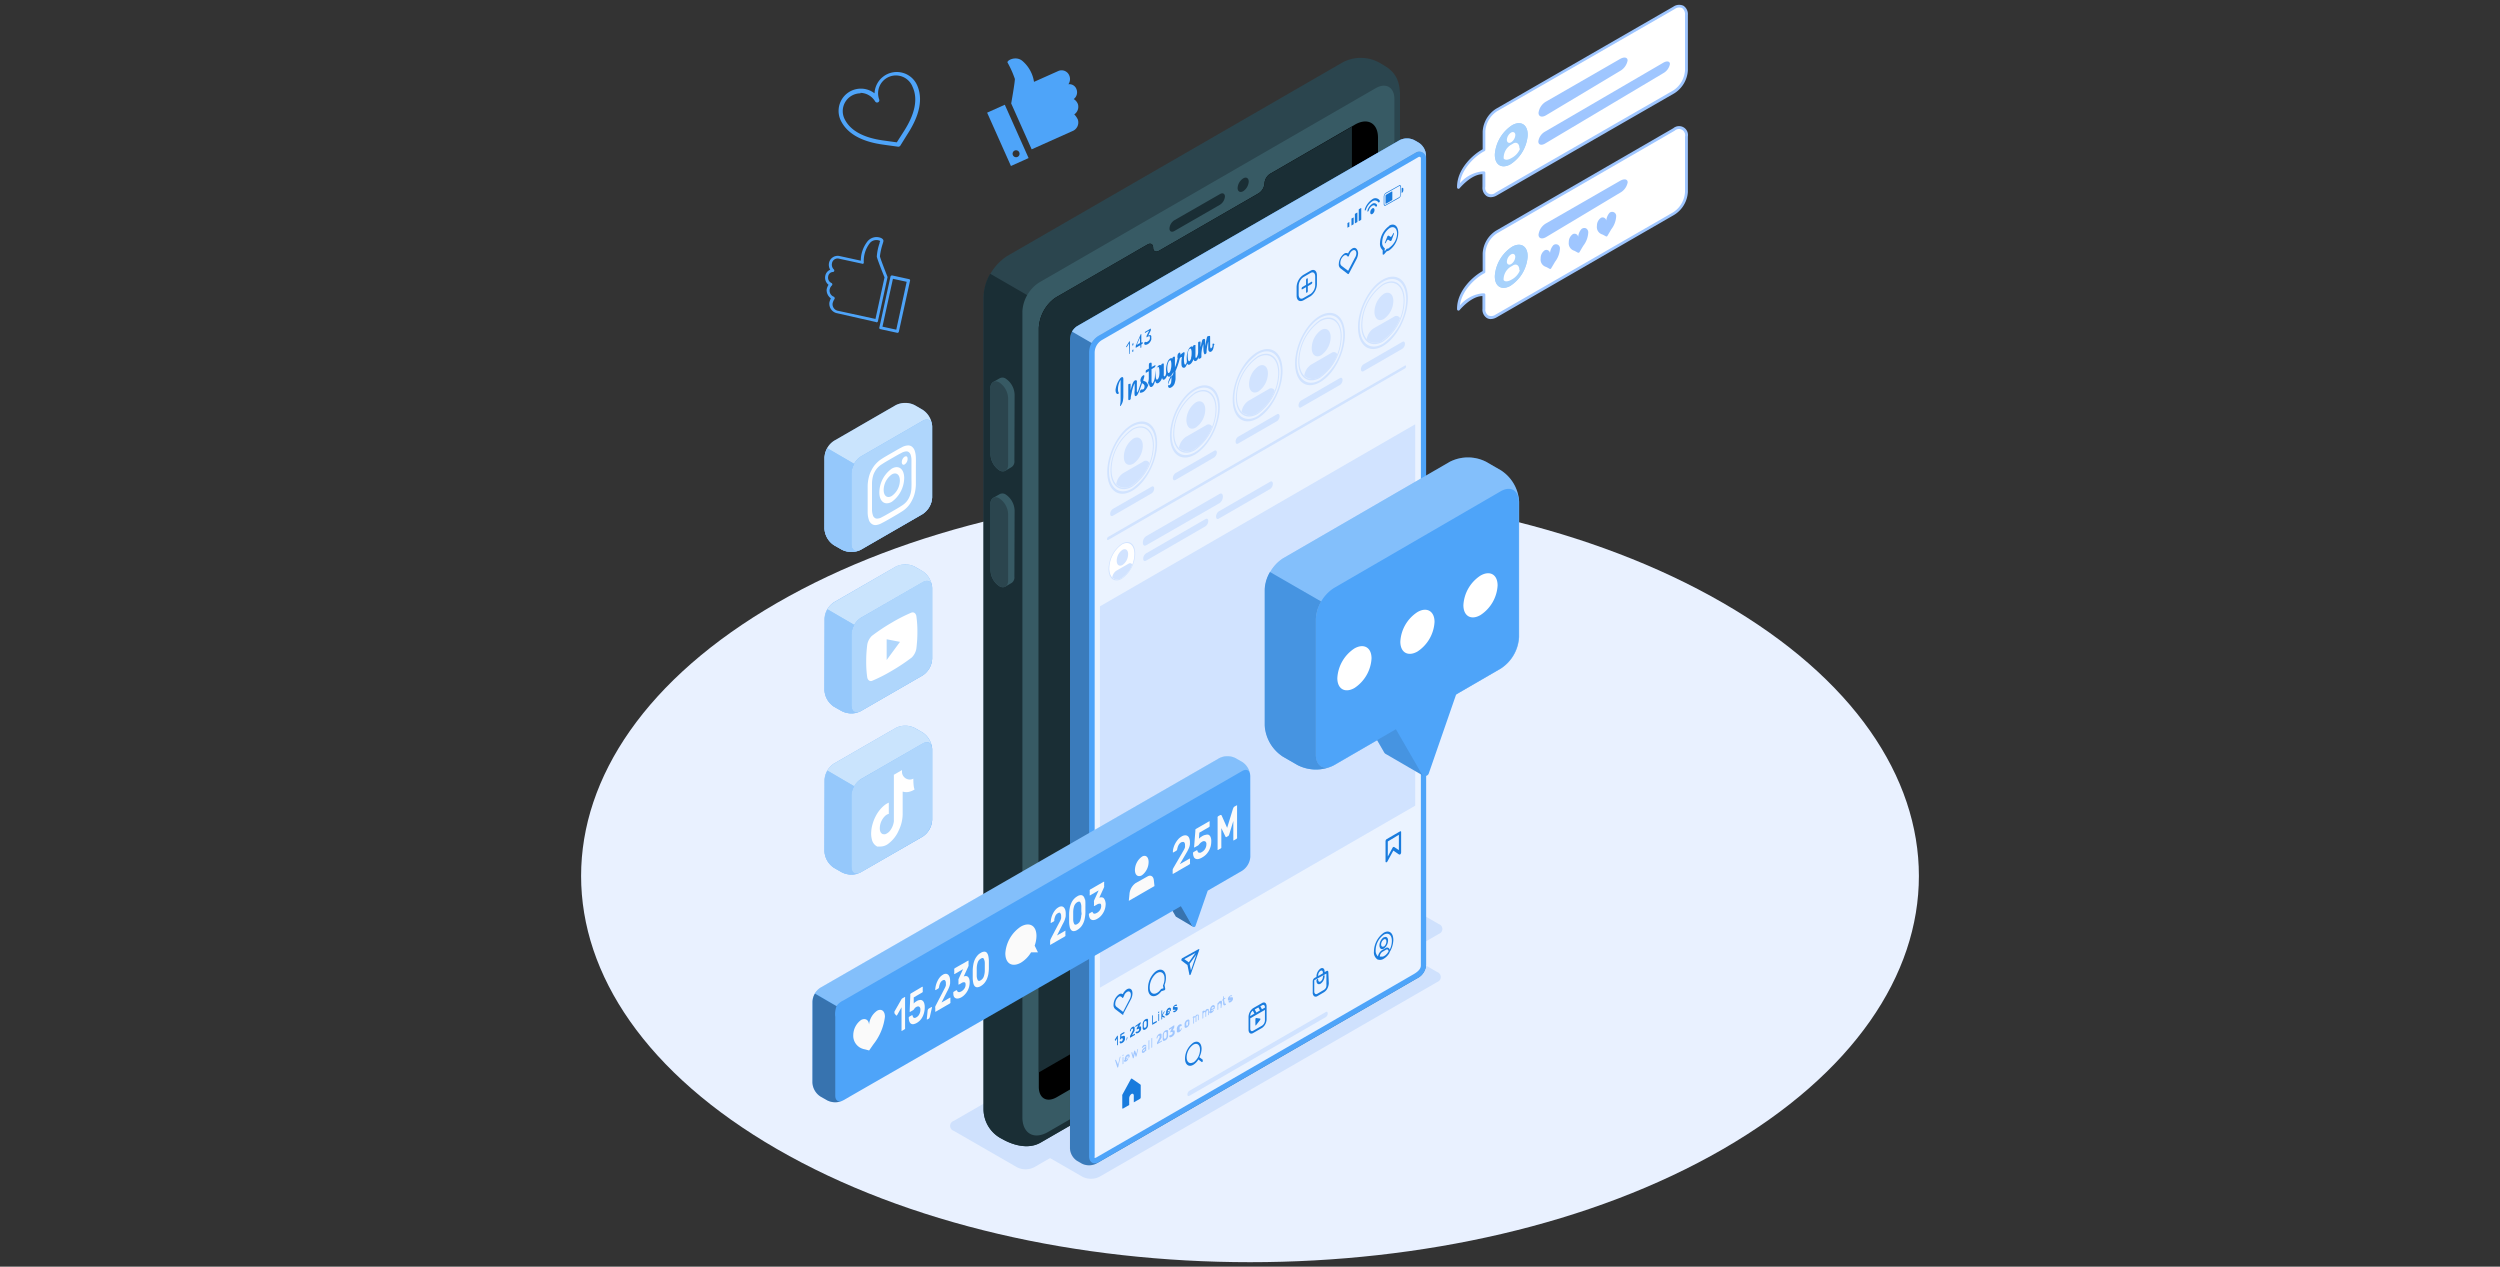 <?xml version="1.0" encoding="UTF-8"?> <svg xmlns="http://www.w3.org/2000/svg" viewBox="0 0 375 190"><rect x="0" y="0" width="375" height="190" fill="#333333" stroke="none"/><title>smm-community-management-1</title><g id="Objects"><path id="Floor" d="M116.55,90.44c-39.18,22.62-39.18,59.3,0,81.92s102.72,22.63,141.9,0,39.18-59.3,0-81.92S155.73,67.82,116.55,90.44Z" fill="#e9f1ff"></path><path id="Shadow" d="M203.75,133.14l-60.7,35a.78.78,0,0,0,0,1.48l9.5,5.47a2.84,2.84,0,0,0,2.57,0l60.7-35a.78.78,0,0,0,0-1.48l-9.5-5.47A2.84,2.84,0,0,0,203.75,133.14Z" fill="#cfe1fd"></path><path id="Shadow-2" data-name="Shadow" d="M208.22,143.05l-50.65,29.22a.78.78,0,0,0,0,1.48l4.79,2.76a2.84,2.84,0,0,0,2.57,0l50.66-29.21a.79.79,0,0,0,0-1.49l-4.8-2.76A2.9,2.9,0,0,0,208.22,143.05Z" fill="#cfe1fd"></path><g id="Mobile"><path d="M210,136.17V14.29c0-3.14-1.56-4-2.94-4.8a5.78,5.78,0,0,0-5.63-.15L151.08,38.4a7.86,7.86,0,0,0-3.55,6.16V166.44a5,5,0,0,0,2.8,4.41c1.39.8,3.8,1.67,5.76.54l50.33-29.06A6.68,6.68,0,0,0,210,136.17Z" fill="#2b454e"></path><path d="M206.78,137.32,155,167.2V44.8l-6.47-3.74a7.18,7.18,0,0,0-1,3.5V166.44a5,5,0,0,0,2.8,4.41c1.39.8,3.8,1.67,5.76.54l50.33-29.06a6.77,6.77,0,0,0,3.08-3.44l-.2-.11Z" fill="#1a2e35"></path><path d="M206.33,13.24,155.86,42.38a5.52,5.52,0,0,0-2.5,4.32V167.59c0,2.43,1.73,3.43,3.84,2.21l49.13-28.36a6.31,6.31,0,0,0,2.83-4.9V14.87C209.16,13.07,207.88,12.34,206.33,13.24Z" fill="#375a64"></path><path d="M206.7,20.65v113a6,6,0,0,1-2.69,4.66l-45.5,26.27c-1.49.86-2.69.17-2.69-1.55V49.2a6,6,0,0,1,1.88-4.05l.26-.23a4.91,4.91,0,0,1,.55-.38l12.79-7.39.84-.48c.46-.26.83-.05.83.48s.4.74.9.45L188.78,29a1.9,1.9,0,0,0,.89-1.47,1.88,1.88,0,0,1,.75-1.4l.09-.06L203,18.84l.26-.16C205.17,17.6,206.7,18.49,206.7,20.65Z"></path><path d="M200.1,135.29a5.94,5.94,0,0,0,2.69-4.66V19l-12.28,7.08-.09.06a1.88,1.88,0,0,0-.75,1.4,1.9,1.9,0,0,1-.89,1.47L173.87,37.6c-.5.29-.9.08-.9-.45s-.37-.74-.83-.48l-.84.48-12.79,7.39a4.91,4.91,0,0,0-.55.38l-.26.23a6,6,0,0,0-1.88,4.05V160.86Z" fill="#1a2e35"></path><path d="M176.13,33.05,183,29.11c.4-.24.74-.07.74.37a1.62,1.62,0,0,1-.74,1.23l-6.84,3.94c-.41.24-.74.07-.74-.37A1.6,1.6,0,0,1,176.13,33.05Z" fill="#1a2e35"></path><path d="M186.48,26.76c.45-.27.83-.05.83.48a1.87,1.87,0,0,1-.83,1.44c-.46.26-.84.05-.84-.48A1.84,1.84,0,0,1,186.48,26.76Z" fill="#1a2e35"></path><path d="M152.19,59.19a3,3,0,0,0-1.31-2.38.86.86,0,0,0-.9-.08c-.17.1-.82.46-1,.57a1,1,0,0,0-.41.93v9.93a3,3,0,0,0,1.32,2.38.9.9,0,0,0,.87.09c.18-.09.84-.48,1-.58a1,1,0,0,0,.4-.93Z" fill="#375a64"></path><path d="M151.22,59.75v9.93c0,.89-.59,1.28-1.32.86a3,3,0,0,1-1.32-2.38V58.23c0-.89.59-1.28,1.32-.86A3,3,0,0,1,151.22,59.75Z" fill="#2b454e"></path><path d="M152.19,76.57a3,3,0,0,0-1.31-2.38.88.88,0,0,0-.9-.08c-.17.1-.82.46-1,.57a1,1,0,0,0-.41.93v9.93a3,3,0,0,0,1.32,2.38.88.88,0,0,0,.87.09c.18-.09.84-.48,1-.58a1,1,0,0,0,.4-.93Z" fill="#375a64"></path><path d="M151.22,77.13v9.93c0,.9-.59,1.28-1.32.86a3,3,0,0,1-1.32-2.38V75.61c0-.89.59-1.28,1.32-.86A3,3,0,0,1,151.22,77.13Z" fill="#2b454e"></path></g><path d="M210,21,161.59,48.92a2.41,2.41,0,0,0-1.09,1.89V172.26a2.38,2.38,0,0,0,1.09,1.88l.68.39a2.43,2.43,0,0,0,2.18,0l48.37-27.94a2.4,2.4,0,0,0,1.09-1.88V23.3a2.4,2.4,0,0,0-1.09-1.88l-.68-.39A2.43,2.43,0,0,0,210,21Z" fill="#4ea4f9"></path><path d="M210,21,161.58,48.93a2.43,2.43,0,0,0-1.09,1.89V172.27a2.37,2.37,0,0,0,1.1,1.88l.68.39a2.39,2.39,0,0,0,2.18,0l48.37-27.93a2.43,2.43,0,0,0,1.09-1.89V23.31a2.38,2.38,0,0,0-1.1-1.88l-.68-.39A2.46,2.46,0,0,0,210,21Z" opacity="0.25"></path><path d="M164.25,174.08c-.4,0-.45-.48-.45-.69V52.9a2.6,2.6,0,0,1,1.31-2.25l47.54-27.47a.64.64,0,0,1,.3-.08.62.62,0,0,1,.62.61V144.77c0,.66-.41,1.19-1.31,1.71l-47.54,27.44A1,1,0,0,1,164.25,174.08Z" fill="#ebf3ff"></path><path d="M212.91,23.51a.23.23,0,0,1,.22.22V144.79c0,.35-.14.8-1.12,1.36L164.48,173.6a.69.69,0,0,1-.28.1.67.67,0,0,1,0-.29V52.92a2.23,2.23,0,0,1,1.1-1.92L212.8,23.54a.2.2,0,0,1,.11,0m0-.79a1.09,1.09,0,0,0-.51.14L164.86,50.32a3,3,0,0,0-1.5,2.6V173.41c0,.68.34,1.08.84,1.08a1.36,1.36,0,0,0,.67-.21l47.54-27.45a2.43,2.43,0,0,0,1.5-2V23.73a1,1,0,0,0-1-1Z" fill="#4ea4f9"></path><path d="M213.9,23.32v.43a1,1,0,0,0-1.51-.87L164.85,50.34a3,3,0,0,0-1.1,1.1l0,0-2.94-1.7a2.34,2.34,0,0,1,.79-.83l48.36-27.89a2.46,2.46,0,0,1,2.18,0l.68.39A2.37,2.37,0,0,1,213.9,23.32Z" fill="#4ea4f9"></path><path d="M213.9,23.32v.43a1,1,0,0,0-1.51-.87L164.85,50.34a3,3,0,0,0-1.1,1.1l0,0-2.94-1.7a2.34,2.34,0,0,1,.79-.83l48.36-27.89a2.46,2.46,0,0,1,2.18,0l.68.39A2.37,2.37,0,0,1,213.9,23.32Z" fill="#fff" opacity="0.45"></path><path d="M206.18,31.49a.77.77,0,0,1-.32.61c-.18.1-.32,0-.32-.24a.75.75,0,0,1,.32-.61C206,31.15,206.18,31.26,206.18,31.49Z" fill="#197bdd"></path><path d="M205.86,30.56a1.82,1.82,0,0,0-.74,1c0,.08,0,.16,0,.19h0c.06,0,.15-.05.19-.16a1.24,1.24,0,0,1,.52-.72.34.34,0,0,1,.52.12c0,.07.12,0,.18-.06h0a.25.25,0,0,0,0-.23A.48.48,0,0,0,205.86,30.56Z" fill="#197bdd"></path><path d="M205.86,29.88a2.89,2.89,0,0,0-1.14,1.49c0,.09,0,.18,0,.21h0c.05,0,.14,0,.18-.15a2.32,2.32,0,0,1,.93-1.22.64.64,0,0,1,.93.15c0,.06.12,0,.18-.07h0a.23.23,0,0,0,0-.24A.77.77,0,0,0,205.86,29.88Z" fill="#197bdd"></path><path d="M169.44,53a.14.14,0,0,1,0,.06.08.08,0,0,1,0,0l-.09.05h0s0,0,0,0V51.52l-.36.58,0,0h0l-.06-.06a.07.07,0,0,1,0,0,.09.09,0,0,1,0-.07l.47-.76s0,0,0,0l0,0,.09,0h0a.06.06,0,0,1,0,0Z" fill="#197bdd"></path><path d="M170,51.41h0s0,0,0,.05v.2a.07.07,0,0,1,0,.06.07.07,0,0,1,0,.05l-.15.09h0a.08.08,0,0,1,0,0v-.2a.14.14,0,0,1,0-.06.11.11,0,0,1,0,0Zm0,1s0,0,0,0,0,0,0,0v.2a.07.07,0,0,1,0,.06.07.07,0,0,1,0,.05l-.15.09h0a.08.08,0,0,1,0,0v-.2a.14.14,0,0,1,0-.06.11.11,0,0,1,0-.05Z" fill="#197bdd"></path><path d="M171.06,52.18h0s0,0,0,0v-.41l-.7.41h0s0,0,0-.05V52a.13.13,0,0,1,0-.06.14.14,0,0,1,0-.06l.7-1.64a.3.3,0,0,0,0-.08l.05,0,.09-.05h0a.08.08,0,0,1,0,.05v1.24l.19-.11h0s0,0,0,.05v.1a.08.08,0,0,1,0,.07.07.07,0,0,1,0,.05l-.19.11V52a.19.19,0,0,1,0,.07.1.1,0,0,1,0,.05Zm-.06-.72v-.84l-.49,1.12Z" fill="#197bdd"></path><path d="M171.83,51.23a.3.3,0,0,0,0,.08.1.1,0,0,0,.06,0h.1a.63.63,0,0,0,.17-.08l.13-.1a.45.45,0,0,0,.11-.13.8.8,0,0,0,.08-.16.57.57,0,0,0,0-.18.28.28,0,0,0,0-.15.12.12,0,0,0-.07-.07.22.22,0,0,0-.11,0l-.14.06-.18.11h0s0,0,0-.05v-.11a.11.11,0,0,1,0,0l0-.06.4-.81-.64.38h0a.08.08,0,0,1,0,0v-.11a.14.14,0,0,1,0-.06.11.11,0,0,1,0,0l.88-.51h0a.08.08,0,0,1,0,.05v.1a.13.13,0,0,1,0,.06l0,.07-.39.79a.6.6,0,0,1,.2-.07.22.22,0,0,1,.16,0,.27.27,0,0,1,.1.13.73.73,0,0,1,0,.23,1,1,0,0,1,0,.3,1.11,1.11,0,0,1-.12.27,2,2,0,0,1-.17.23.87.87,0,0,1-.22.17.66.66,0,0,1-.26.1.23.23,0,0,1-.17,0,.2.2,0,0,1-.11-.11.71.71,0,0,1,0-.17l0-.05,0,0,.11-.06a0,0,0,0,1,0,0Z" fill="#197bdd"></path><path d="M202.4,34l-.28.16s0,0,0,0v-.61a.15.15,0,0,1,0-.09l.28-.16s0,0,0,0v.6A.09.09,0,0,1,202.4,34Z" fill="#197bdd"></path><path d="M203,33.67l-.28.16s0,0,0,0v-.95a.15.15,0,0,1,0-.09l.28-.16s.05,0,.05,0v.95A.12.12,0,0,1,203,33.67Z" fill="#197bdd"></path><path d="M203.56,33.33l-.28.16s-.05,0-.05,0V32.14a.11.11,0,0,1,.05-.09l.28-.16s.05,0,.05,0v1.32A.09.09,0,0,1,203.56,33.33Z" fill="#197bdd"></path><path d="M204.14,33l-.28.16s-.05,0-.05,0v-1.7a.12.12,0,0,1,.05-.09l.28-.16s.05,0,.05,0v1.7A.12.12,0,0,1,204.14,33Z" fill="#197bdd"></path><path d="M209.86,27.81l-2,1.12a.74.74,0,0,0-.3.57v1.11c0,.22.14.32.3.22l2-1.12a.71.71,0,0,0,.3-.57V28C210.16,27.82,210,27.71,209.86,27.81Zm.21,1.38a.49.49,0,0,1-.21.4l-2,1.13c-.11.07-.21,0-.21-.16v-1.1a.53.53,0,0,1,.21-.41l2-1.13c.12-.06.21,0,.21.16Zm-1.3-.47-.86.5a.23.23,0,0,0-.08.16v1.1c0,.07,0,.1.08.07l.86-.5a.18.18,0,0,0,.08-.16v-1.1C208.85,28.73,208.82,28.7,208.77,28.72Zm1.61-.55-.13.07v.7l.13-.08a.5.5,0,0,0,.12-.35v-.14C210.5,28.22,210.44,28.13,210.38,28.17Z" fill="#197bdd"></path><path d="M168.26,56.58a.51.51,0,0,0-.25.2,3.54,3.54,0,0,0-.68,1.7c0,.38.13.65.37.62l.11-.07s0-.08,0-.12a1.17,1.17,0,0,1-.1-.26,2.73,2.73,0,0,1,.3-1.53l.08-.13c0,.06,0,.1,0,.13,0,.9,0,1.81,0,2.71a4.42,4.42,0,0,1-.08.94.33.33,0,0,0,0,.14s.08,0,.11-.08a1.65,1.65,0,0,0,.32-.73,4.2,4.2,0,0,0,.06-.6V56.81C168.47,56.58,168.44,56.54,168.26,56.58Zm13.74-5s0-.05-.06-.05a.21.21,0,0,0-.06.1l0,.15c0,.1,0,.21-.07.31s-.17.26-.22.13a.66.66,0,0,1-.07-.3c0-.4,0-.8,0-1.21s0-.32-.21-.3h-.07c-.11,0-.18.1-.22.28-.09.42-.17.83-.25,1.25,0,0,0,.06,0,.1a.08.08,0,0,1,0-.05c0-.28,0-.56,0-.86s-.08-.33-.3-.25a.27.27,0,0,0-.15.2l-.13.49c0,.17-.07.34-.11.5a.11.11,0,0,1,0-.08v-.5c0-.31,0-.31-.23-.22-.11,0-.13.07-.13.22,0,.45,0,.89,0,1.34a1.59,1.59,0,0,1-.17.69c-.08.17-.18.21-.23.08a.3.3,0,0,1,0-.1,3.29,3.29,0,0,1,0-.45c0-.4,0-.8,0-1.2a.25.25,0,0,0,0-.1c-.08,0-.18,0-.28.05s-.08.14-.09.23l0,0c-.2-.17-.49,0-.68.41a3.42,3.42,0,0,0-.18.54,3.26,3.26,0,0,0-.06,1.15.76.76,0,0,1-.1.41c-.07.15-.17.2-.22.11a.52.52,0,0,1-.08-.23,3.27,3.27,0,0,1,0-1,3.18,3.18,0,0,0,.06-.43c0-.15-.06-.2-.17-.14a2.14,2.14,0,0,0-.19.13l-.28.23a.86.86,0,0,0,0-.15c0-.16-.07-.21-.19-.14a.58.58,0,0,0-.23.36c0,.17-.05.32,0,.38a.17.17,0,0,1,0,.16,7.74,7.74,0,0,1-.39,1.3l0,.08v-.08c0-.48,0-1,0-1.46,0-.16,0-.18-.12-.15a.12.12,0,0,0-.08,0,.41.41,0,0,0-.14.1,1.22,1.22,0,0,0-.05.17l0,0c-.17-.14-.42,0-.61.3a2,2,0,0,0-.17.4,3.3,3.3,0,0,0-.15,1.32,1,1,0,0,1-.08.47.27.27,0,0,1-.15.19q-.09,0-.12-.09a1.55,1.55,0,0,1,0-.32c0-.44,0-.89,0-1.34,0-.18,0-.21-.15-.17l-.06,0c-.13.05-.15.08-.18.28l0,0c-.2-.18-.5,0-.69.41a3,3,0,0,0-.18.56,6.77,6.77,0,0,0-.08.76,2.1,2.1,0,0,1-.25.82c-.09.15-.16.18-.2.06a.47.47,0,0,1-.05-.24c0-.58,0-1.17,0-1.75,0-.07,0-.08.07-.1l.39-.24a.34.34,0,0,0,.12-.28c0-.11-.05-.08-.11,0l-.45.22s0,0,0,0,0-.27,0-.41,0-.27-.18-.22-.23.09-.24.38v.51l-.33.17a.24.24,0,0,0-.14.21.78.78,0,0,0,0,.14c0,.09,0,.12.09.07l.37-.21v.13c0,.31,0,.62,0,.93a2.24,2.24,0,0,1-.26,1,.35.35,0,0,1,0,.08,2,2,0,0,0,0-.25.38.38,0,0,0-.25-.33l-.35-.16.05-.11a4.5,4.5,0,0,0,.14-.49c0-.17,0-.24-.14-.19a.81.81,0,0,0-.38.47.63.63,0,0,0,0,.57.1.1,0,0,1,0,.12l-.37,1.08a1.08,1.08,0,0,1-.12.24c0,.1-.09.1-.11,0a2.66,2.66,0,0,1,0-.3c0-.38,0-.76,0-1.14a.42.42,0,0,0,0-.2c-.08-.17-.36-.11-.5.14a2.34,2.34,0,0,0-.23.51,7.69,7.69,0,0,0-.21.79l0,.13c0-.3,0-.61,0-.91s0-.26-.19-.2l-.06,0c-.07,0-.1.08-.1.18v.49c0,.52,0,1,0,1.54,0,.25.09.28.28.15a.24.24,0,0,0,.09-.18c0-.28.08-.56.14-.84a5.58,5.58,0,0,1,.38-1.29l.07-.16h0v.09l0,1a2.34,2.34,0,0,0,0,.71c.06.19.2.18.36,0a1.74,1.74,0,0,0,.13-.2c.09-.19.18-.38.26-.58s.22-.62.33-.93l0-.11.22.14.08.07a.43.43,0,0,1,.09.37c0,.24-.15.4-.3.38l-.09,0c-.13,0-.18,0-.26.23s-.05.26.07.26a.91.91,0,0,0,.61-.28,2.2,2.2,0,0,0,.53-.86c0-.12.07-.24.12-.39l0,.12a1,1,0,0,0,.13.46c.11.15.37.15.58-.26.05-.11.09-.22.13-.33s.06-.16.09-.26c.08.28.19.49.47.35a1.37,1.37,0,0,0,.56-.8c.05.25.15.34.31.28s.36-.33.46-.64c.1.19.24.27.45.14a1.38,1.38,0,0,0,.46-.64.52.52,0,0,1-.07.39c-.17.3-.34.62-.5.94a2.29,2.29,0,0,0-.17.46c-.1.4,0,.64.29.59a1.1,1.1,0,0,0,.7-.84,2.38,2.38,0,0,0,.09-.51c0-.34,0-.68,0-1a.39.39,0,0,1,0-.18,10.12,10.12,0,0,0,.58-1.65,1.18,1.18,0,0,1,.09-.3.71.71,0,0,1,.22-.15c.06,0,.08,0,.06.07a4.12,4.12,0,0,0-.06,1c0,.28.09.51.3.54s.31-.1.43-.34a2.24,2.24,0,0,0,.13-.27c.23.41.72,0,.95-.68.05.22.15.34.34.28s.33-.31.41-.61a.45.45,0,0,1,0,.08c0,.23,0,.25.22.16l.1-.06a.23.23,0,0,0,.11-.22c0-.14,0-.29,0-.43a5.65,5.65,0,0,1,.23-1.3l.07-.16a.78.78,0,0,0,0,.09,3.46,3.46,0,0,0,0,.46c0,.27,0,.53.08.79s.15.23.31.1a.23.23,0,0,0,.08-.18,6.5,6.5,0,0,1,.26-1.64.64.64,0,0,0,0-.1v.13c0,.34,0,.68,0,1s.07.44.23.51.41-.12.51-.45a3.47,3.47,0,0,0,.11-.56A.08.08,0,0,0,182,51.56Zm-8.13,4.86a1.66,1.66,0,0,1-.1.29c-.12.23-.26.29-.33.13a1.51,1.51,0,0,1-.08-.38,3.59,3.59,0,0,1,0-.85,2.33,2.33,0,0,1,.1-.32c.11-.26.31-.35.38-.16a1.49,1.49,0,0,1,.07.51A2.87,2.87,0,0,1,173.87,56.42Zm1.74-1a1.28,1.28,0,0,1-.11.31c-.11.22-.25.27-.31.12a1.49,1.49,0,0,1-.09-.39,3,3,0,0,1,.07-.88,2.3,2.3,0,0,1,.12-.34c.12-.23.3-.29.35-.11a1.79,1.79,0,0,1,.06.59A2.11,2.11,0,0,1,175.61,55.41Zm.07,1.88a.75.75,0,0,1-.19.4c-.14.14-.27.11-.27-.08a1.54,1.54,0,0,1,0-.3,5,5,0,0,1,.49-1.09A5.55,5.55,0,0,1,175.68,57.29Zm3-3.61a1.48,1.48,0,0,1-.12.29c-.1.2-.23.26-.29.12a1,1,0,0,1-.09-.37,3.58,3.58,0,0,1,0-.85,1.26,1.26,0,0,1,.1-.33c.11-.28.32-.37.39-.17a1.4,1.4,0,0,1,.07.53A2.53,2.53,0,0,1,178.66,53.68Z" fill="#197bdd"></path><path d="M196.71,42.27l-.54.32v-.73c0-.1-.06-.14-.13-.1a.31.31,0,0,0-.13.25v.72l-.55.32a.3.3,0,0,0-.12.24c0,.1,0,.14.12.1l.55-.32v.73c0,.1.06.14.13.1a.31.31,0,0,0,.13-.24v-.73l.54-.32a.31.31,0,0,0,.13-.24C196.84,42.27,196.78,42.23,196.71,42.27Zm-.12-1.67-1.1.64a2.27,2.27,0,0,0-1,1.81v1.29c0,.7.43,1,1,.72l1.1-.63a2.31,2.31,0,0,0,.95-1.82V41.32C197.54,40.62,197.11,40.3,196.59,40.6Zm.69,2.16a1.68,1.68,0,0,1-.69,1.33l-1.1.63c-.38.22-.69,0-.69-.53V42.9a1.66,1.66,0,0,1,.69-1.32l1.1-.64c.38-.22.69,0,.69.53Z" fill="#197bdd"></path><path d="M202.82,37.29a1.67,1.67,0,0,0-.59.68.25.25,0,0,0,0,.07l0,0a.51.51,0,0,0-.59,0,2,2,0,0,0-.82,1.58.74.74,0,0,0,.27.65l1.09.83a.07.07,0,0,0,.09,0,.22.22,0,0,0,.09-.1l1.12-2.13a2.11,2.11,0,0,0,.24-.93C203.64,37.31,203.27,37,202.82,37.29Zm.4,1.41,0,0-1,1.92-1-.76,0,0a.53.53,0,0,1-.17-.44,1.38,1.38,0,0,1,.57-1.09.36.36,0,0,1,.41,0,.31.31,0,0,1,.11.14.09.09,0,0,0,.12,0,.3.3,0,0,0,.11-.17,1.3,1.3,0,0,1,.1-.25,1.13,1.13,0,0,1,.41-.47c.31-.18.57,0,.57.44A1.35,1.35,0,0,1,203.22,38.7Z" fill="#197bdd"></path><path d="M209,35l-.23.4c-.06.11-.15.16-.21.12l-.24-.17c-.07,0-.19,0-.24.18l-.34.86c-.05.11,0,.16.1.06l.2-.36c.07-.11.16-.16.22-.12l.27.18c.07,0,.19,0,.24-.19l.33-.91C209.09,34.92,209,34.88,209,35Zm-.58-1.13A3.28,3.28,0,0,0,207,36.47a1.25,1.25,0,0,0,.4,1.05v.56c0,.06,0,.1.06.11s0,0,.07,0l.05,0,.42-.49a1.28,1.28,0,0,0,.37-.14,3.31,3.31,0,0,0,1.37-2.62C209.74,33.88,209.12,33.42,208.37,33.85Zm0,3.32a1.12,1.12,0,0,1-.35.12s-.08,0-.12.09l-.25.3v-.32a.14.14,0,0,0,0-.15,1,1,0,0,1-.37-.89,2.67,2.67,0,0,1,1.12-2.13c.61-.35,1.11,0,1.11.85A2.69,2.69,0,0,1,208.37,37.17Z" fill="#197bdd"></path><path d="M173,66.8a7.62,7.62,0,0,1-3.17,6.07c-1.75,1-3.17-.07-3.17-2.4a7.62,7.62,0,0,1,3.17-6.07C171.58,63.39,173,64.47,173,66.8Z" fill="#ebf3ff"></path><path d="M170,69.56a3.39,3.39,0,0,0,1.42-2.7c0-1-.64-1.52-1.42-1.07a3.39,3.39,0,0,0-1.42,2.7C168.55,69.54,169.19,70,170,69.56Zm1.54-.35L168.43,71a2.45,2.45,0,0,0-1,1.64,1.83,1.83,0,0,0,2.39.13,6.67,6.67,0,0,0,2.58-3.31A.59.59,0,0,0,171.51,69.21Z" fill="#d1e3ff"></path><path d="M169.83,73c-1.79,1-3.25-.07-3.25-2.46a7.81,7.81,0,0,1,3.25-6.21c1.79-1,3.25.07,3.25,2.46A7.81,7.81,0,0,1,169.83,73Zm0-8.46a7.41,7.41,0,0,0-3.1,5.91c0,2.28,1.39,3.33,3.1,2.34a7.41,7.41,0,0,0,3.1-5.91C172.93,64.57,171.54,63.52,169.83,64.51Z" fill="#d1e3ff"></path><path d="M169.83,73.62c-2.06,1.19-3.74-.08-3.74-2.83s1.68-6,3.74-7.14,3.74.08,3.74,2.83S171.89,72.43,169.83,73.62Zm0-9.63c-1.92,1.11-3.48,4.09-3.48,6.66s1.56,3.74,3.48,2.63a8.37,8.37,0,0,0,3.49-6.66C173.32,64.06,171.75,62.88,169.83,64Z" fill="#d1e3ff"></path><path d="M172.75,74l-5.83,3.37c-.22.12-.39,0-.39-.29h0a.93.93,0,0,1,.39-.74L172.75,73c.21-.13.38,0,.38.29h0A.92.92,0,0,1,172.75,74Z" fill="#d1e3ff"></path><path d="M182.41,61.37a7.59,7.59,0,0,1-3.18,6.07c-1.75,1-3.17-.06-3.17-2.4A7.62,7.62,0,0,1,179.23,59C181,58,182.41,59,182.41,61.37Z" fill="#ebf3ff"></path><path d="M179.37,64.13a3.36,3.36,0,0,0,1.42-2.7c0-1-.63-1.52-1.42-1.07a3.38,3.38,0,0,0-1.41,2.7C178,64.11,178.59,64.59,179.37,64.13Zm1.54-.34-3.07,1.77a2.5,2.5,0,0,0-1,1.64,1.83,1.83,0,0,0,2.39.13A6.62,6.62,0,0,0,181.81,64,.58.58,0,0,0,180.91,63.79Z" fill="#d1e3ff"></path><path d="M179.23,67.54c-1.79,1-3.25-.07-3.25-2.46a7.81,7.81,0,0,1,3.25-6.21c1.8-1,3.25.07,3.25,2.46A7.77,7.77,0,0,1,179.23,67.54Zm0-8.46A7.43,7.43,0,0,0,176.14,65c0,2.28,1.39,3.33,3.09,2.34a7.41,7.41,0,0,0,3.1-5.91C182.33,59.14,180.94,58.09,179.23,59.08Z" fill="#d1e3ff"></path><path d="M179.23,68.19c-2.06,1.19-3.74-.08-3.74-2.83s1.68-6,3.74-7.14,3.74.08,3.74,2.83S181.3,67,179.23,68.19Zm0-9.63c-1.92,1.11-3.48,4.1-3.48,6.66s1.56,3.74,3.48,2.63,3.49-4.09,3.49-6.66S181.16,57.45,179.23,58.56Z" fill="#d1e3ff"></path><path d="M182.15,68.6,176.32,72c-.21.12-.39,0-.39-.29h0a1,1,0,0,1,.39-.74l5.83-3.36c.21-.12.38,0,.38.29h0A1,1,0,0,1,182.15,68.6Z" fill="#d1e3ff"></path><path d="M191.81,55.94A7.61,7.61,0,0,1,188.64,62c-1.76,1-3.18-.06-3.18-2.4a7.57,7.57,0,0,1,3.18-6.06C190.39,52.53,191.81,53.61,191.81,55.94Z" fill="#ebf3ff"></path><path d="M188.78,58.71A3.42,3.42,0,0,0,190.19,56c0-1-.63-1.52-1.41-1.07a3.37,3.37,0,0,0-1.42,2.71C187.36,58.68,188,59.16,188.78,58.71Zm1.53-.35-3.07,1.78a2.41,2.41,0,0,0-1,1.63,1.84,1.84,0,0,0,2.39.14,6.67,6.67,0,0,0,2.57-3.32A.58.58,0,0,0,190.31,58.36Z" fill="#d1e3ff"></path><path d="M188.64,62.11c-1.8,1-3.25-.07-3.25-2.46a7.78,7.78,0,0,1,3.25-6.21c1.79-1,3.25.07,3.25,2.46A7.79,7.79,0,0,1,188.64,62.11Zm0-8.46a7.42,7.42,0,0,0-3.1,5.92c0,2.27,1.39,3.32,3.1,2.34A7.45,7.45,0,0,0,191.73,56C191.73,53.71,190.34,52.66,188.64,53.65Z" fill="#d1e3ff"></path><path d="M188.64,62.76c-2.06,1.19-3.74-.08-3.74-2.82s1.68-6,3.74-7.15,3.74.08,3.74,2.83S190.7,61.57,188.64,62.76Zm0-9.63a8.37,8.37,0,0,0-3.49,6.66c0,2.56,1.57,3.74,3.49,2.63a8.35,8.35,0,0,0,3.48-6.65C192.12,53.2,190.56,52,188.64,53.13Z" fill="#d1e3ff"></path><path d="M191.55,63.17l-5.83,3.36c-.21.13-.38,0-.38-.29h0a.92.92,0,0,1,.38-.73l5.83-3.37c.22-.12.39,0,.39.29h0A.93.93,0,0,1,191.55,63.17Z" fill="#d1e3ff"></path><path d="M201.21,50.52A7.61,7.61,0,0,1,198,56.58c-1.75,1-3.17-.06-3.17-2.4A7.59,7.59,0,0,1,198,48.12C199.79,47.1,201.21,48.18,201.21,50.52Z" fill="#ebf3ff"></path><path d="M199.72,52.93l-3.08,1.78a2.41,2.41,0,0,0-1,1.64,1.85,1.85,0,0,0,2.39.13,6.67,6.67,0,0,0,2.57-3.32A.58.58,0,0,0,199.72,52.93Zm-1.54.35a3.41,3.41,0,0,0,1.42-2.71c0-1-.64-1.52-1.42-1.07a3.4,3.4,0,0,0-1.42,2.71C196.76,53.25,197.4,53.73,198.18,53.28Z" fill="#d1e3ff"></path><path d="M198,56.68c-1.79,1-3.25-.06-3.25-2.45A7.83,7.83,0,0,1,198,48c1.79-1,3.25.07,3.25,2.46A7.79,7.79,0,0,1,198,56.68Zm0-8.46a7.43,7.43,0,0,0-3.1,5.92c0,2.27,1.39,3.32,3.1,2.34a7.43,7.43,0,0,0,3.1-5.92C201.14,48.28,199.75,47.23,198,48.22Z" fill="#d1e3ff"></path><path d="M198,57.33c-2.06,1.19-3.74-.07-3.74-2.82s1.68-6,3.74-7.15,3.74.08,3.74,2.83S200.1,56.14,198,57.33Zm0-9.63c-1.92,1.11-3.48,4.1-3.48,6.66S196.12,58.1,198,57a8.35,8.35,0,0,0,3.48-6.65C201.52,47.77,200,46.59,198,47.7Z" fill="#d1e3ff"></path><path d="M201,57.74l-5.84,3.36c-.21.13-.38,0-.38-.29h0a.92.92,0,0,1,.38-.73L201,56.71c.21-.12.38,0,.38.29h0A.92.92,0,0,1,201,57.74Z" fill="#d1e3ff"></path><path d="M210.62,45.09a7.59,7.59,0,0,1-3.18,6.06c-1.75,1-3.17-.06-3.17-2.4a7.59,7.59,0,0,1,3.17-6.06C209.2,41.68,210.62,42.75,210.62,45.09Z" fill="#ebf3ff"></path><path d="M209.12,47.5,206,49.28a2.47,2.47,0,0,0-1,1.64,1.85,1.85,0,0,0,2.39.13A6.74,6.74,0,0,0,210,47.73.59.59,0,0,0,209.12,47.5Zm-1.54.35A3.4,3.4,0,0,0,209,45.14c0-1-.64-1.52-1.42-1.07a3.39,3.39,0,0,0-1.41,2.71C206.17,47.82,206.8,48.3,207.58,47.85Z" fill="#d1e3ff"></path><path d="M207.44,51.25c-1.79,1-3.25-.06-3.25-2.45a7.79,7.79,0,0,1,3.25-6.21c1.8-1,3.25.06,3.25,2.45A7.77,7.77,0,0,1,207.44,51.25Zm0-8.46a7.45,7.45,0,0,0-3.09,5.92c0,2.27,1.39,3.32,3.09,2.34a7.43,7.43,0,0,0,3.1-5.92C210.54,42.86,209.15,41.8,207.44,42.79Z" fill="#d1e3ff"></path><path d="M207.44,51.91c-2.06,1.19-3.74-.08-3.74-2.83s1.68-6,3.74-7.15,3.74.08,3.74,2.83S209.51,50.71,207.44,51.91Zm0-9.64c-1.92,1.11-3.48,4.1-3.48,6.66s1.56,3.74,3.48,2.64a8.37,8.37,0,0,0,3.49-6.66C210.93,42.35,209.36,41.16,207.44,42.27Z" fill="#d1e3ff"></path><path d="M210.36,52.31l-5.83,3.37c-.22.12-.39,0-.39-.3h0a.9.9,0,0,1,.39-.73l5.83-3.37c.21-.12.38,0,.38.29h0A.92.92,0,0,1,210.36,52.31Z" fill="#d1e3ff"></path><path d="M210.74,55.27,166.22,81c-.09,0-.17,0-.17-.13a.43.43,0,0,1,.17-.33l44.52-25.7c.1-.06.17,0,.17.13A.38.38,0,0,1,210.74,55.27Z" fill="#d1e3ff"></path><path d="M171.05,162.67l-1.27-.88c-.05,0-.12,0-.16.09l-1.28,2.35a.31.31,0,0,0,0,.13v1.83c0,.09.05.13.12.09l.92-.53v-1a.84.84,0,0,1,.34-.65c.19-.11.35,0,.35.25v1l.93-.53a.3.3,0,0,0,.11-.23v-1.83S171.07,162.68,171.05,162.67Z" fill="#197bdd"></path><path d="M180.24,157.34c0-.91-.56-1.33-1.24-.94a3,3,0,0,0-1.25,2.38c0,.91.56,1.34,1.25.94a2.35,2.35,0,0,0,.76-.8l.51.39s.1,0,.14-.09l0-.07c0-.07,0-.16,0-.19l-.51-.38A2.9,2.9,0,0,0,180.24,157.34Zm-1.24,2c-.55.31-1,0-1-.75a2.38,2.38,0,0,1,1-1.89c.54-.31,1,0,1,.75A2.39,2.39,0,0,1,179,159.38Z" fill="#197bdd"></path><path d="M188.41,153.78l.64-.83c0-.06,0-.15,0-.16l-.64-.09s-.1.07-.1.14v.92C188.31,153.83,188.37,153.84,188.41,153.78Zm.91-3.33-1.36.78a1.65,1.65,0,0,0-.68,1.29v1.93c0,.5.31.73.68.51l1.36-.78a1.64,1.64,0,0,0,.67-1.3V151C190,150.46,189.69,150.23,189.32,150.45Zm-.56.66.24.45-.54.32-.25-.46Zm-1.22,1.27a1,1,0,0,1,.38-.78l.24.44-.62.37Zm2.2.65a1,1,0,0,1-.42.81l-1.36.78c-.23.14-.42,0-.42-.32v-1.55l2.2-1.27Zm0-1.89-.45.25-.24-.45.27-.15c.23-.14.42,0,.42.31Z" fill="#197bdd"></path><path d="M198.56,146.3a.31.31,0,0,0-.13.24.84.84,0,0,1-.35.68c-.2.11-.35,0-.35-.27,0-.09-.06-.13-.13-.09a.31.31,0,0,0-.13.24c0,.45.27.65.61.46a1.45,1.45,0,0,0,.61-1.16C198.69,146.3,198.63,146.26,198.56,146.3Zm.69-.47c0-.18-.12-.26-.26-.18l-.3.17v-.08c0-.45-.27-.65-.61-.46a1.47,1.47,0,0,0-.61,1.17v.08l-.3.17a.62.62,0,0,0-.26.47l0,1.67a.72.72,0,0,0,.19.58.45.45,0,0,0,.51,0l1-.59a1.47,1.47,0,0,0,.51-.58,1.85,1.85,0,0,0,.2-.8Zm-1.52.47a.84.84,0,0,1,.35-.68c.2-.11.35,0,.35.27V146l-.7.41Zm1.18,1.81a.85.85,0,0,1-.32.37l-1,.59a.27.27,0,0,1-.32,0,.44.44,0,0,1-.13-.36l0-1.67,1.82-1,0,1.61A1,1,0,0,1,198.91,148.11Z" fill="#197bdd"></path><path d="M207.56,139.91a3.54,3.54,0,0,0-1.47,2.82,1.25,1.25,0,0,0,.57,1.21h0l.05,0a1,1,0,0,0,.85-.13,2.47,2.47,0,0,0,.86-.87h0l0-.08h0A3.71,3.71,0,0,0,209,141C209,139.94,208.38,139.44,207.56,139.91Zm.59,3-.05.08-.13.14,0,0-.16.15h0a1.44,1.44,0,0,1-.38.21h0l-.16,0h-.3a.92.92,0,0,1,.38-.71l.56-.32c.2-.12.37,0,.37.27Zm.29-.47a.37.37,0,0,0-.59-.23l-.56.32a1.5,1.5,0,0,0-.6.93,1.15,1.15,0,0,1-.34-.92,2.92,2.92,0,0,1,1.21-2.33c.68-.39,1.22,0,1.22.92A2.9,2.9,0,0,1,208.44,142.48Zm-.87-1.86a1.52,1.52,0,0,0-.65,1.23c0,.47.29.69.65.49a1.57,1.57,0,0,0,.64-1.24C208.21,140.63,207.92,140.41,207.57,140.62Zm0,1.38c-.22.12-.4,0-.4-.3a.92.92,0,0,1,.4-.74c.21-.13.39,0,.39.29A1,1,0,0,1,207.57,142Z" fill="#197bdd"></path><path d="M168.48,152.21a.1.1,0,0,1-.09,0l-1.09-.83a.77.77,0,0,1-.27-.66,2,2,0,0,1,.83-1.58.53.53,0,0,1,.59,0l0,0,0-.08a1.71,1.71,0,0,1,.59-.67c.46-.26.83,0,.83.63a2,2,0,0,1-.25.92l-1.12,2.13A.2.2,0,0,1,168.48,152.21Zm-.62-2.73a1.38,1.38,0,0,0-.57,1.1.5.5,0,0,0,.17.43l0,0,1,.77,1-1.93,0,0a1.35,1.35,0,0,0,.17-.63c0-.43-.25-.62-.57-.44a1.17,1.17,0,0,0-.41.46c0,.09-.07.18-.1.26a.27.27,0,0,1-.11.16.08.08,0,0,1-.12,0,.28.28,0,0,0-.11-.13A.34.34,0,0,0,167.86,149.48Z" fill="#197bdd"></path><path d="M174.66,148.54l-.45.14a3.35,3.35,0,0,1-.35.38c-.74.64-1.47.43-1.63-.46a3.3,3.3,0,0,1,1-2.78c.74-.64,1.47-.43,1.63.46a2.78,2.78,0,0,1-.18,1.47l.09.5a.27.27,0,0,1,0,.17.2.2,0,0,1-.06.09Zm-.19-.77a2.38,2.38,0,0,0,.19-1.27c-.14-.73-.73-.9-1.33-.38a2.75,2.75,0,0,0-.86,2.27c.13.72.73.89,1.33.37a2.46,2.46,0,0,0,.33-.37.14.14,0,0,1,.12-.07l.27-.08-.05-.28A.21.21,0,0,1,174.47,147.77Z" fill="#197bdd"></path><path d="M179.9,142.37h0s0,0-.05,0h-.06l-2.46,1.36h0a.29.29,0,0,0-.11.18.19.19,0,0,0,0,.17l.9.68.29,1.44a.07.07,0,0,0,.1.06h0a.23.23,0,0,0,.11-.14l1.24-3.55h0s0-.05,0-.07v0A.13.13,0,0,0,179.9,142.37Zm-2.26,1.5,1.68-.93-1,1.41Zm1,1.7-.19-1,1-1.39Z" fill="#197bdd"></path><path d="M210,124.71l-2,1.16a.38.38,0,0,0-.17.32v3c0,.09,0,.15.1.15l.07,0a.32.32,0,0,0,.11-.12l.89-1.63.88.6s.12,0,.19-.06a.45.45,0,0,0,.1-.27v-3C210.19,124.71,210.11,124.66,210,124.71Zm-.17,2.81-.72-.48s-.07,0-.11,0a.38.38,0,0,0-.12.13l-.71,1.31v-2.26l1.66-1Z" fill="#197bdd"></path><path d="M198.88,152.56l-20.49,11.82c-.15.09-.28,0-.28-.21h0a.69.69,0,0,1,.28-.54l20.49-11.83c.16-.09.28,0,.28.22h0A.66.66,0,0,1,198.88,152.56Z" fill="#d1e3ff"></path><path d="M167.22,156s0,0,0,0a.17.17,0,0,1,0-.05l.34-.55,0,0,0,0,.12-.07h0s0,0,0,0v1.36a.09.09,0,0,1,0,.05s0,0,0,0l-.13.08h0a0,0,0,0,1,0,0v-1.05l-.23.37,0,0h0Z" fill="#197bdd"></path><path d="M168.06,155.12a.06.06,0,0,1,0,0l0,0,.6-.34h0s0,0,0,0v.15a.09.09,0,0,1,0,.05s0,0,0,0l-.45.26v.28a.3.3,0,0,1,.08-.08l.07,0a.4.4,0,0,1,.16-.06.18.18,0,0,1,.13,0,.24.24,0,0,1,.09.11.5.5,0,0,1,0,.19,1,1,0,0,1,0,.25,1,1,0,0,1-.09.21.51.51,0,0,1-.13.16l-.16.13a.64.64,0,0,1-.19.07.19.19,0,0,1-.13,0,.15.15,0,0,1-.08-.08l0-.14a.08.08,0,0,1,0-.05s0,0,0,0l.13-.07s0,0,0,0l0,0,0,.07,0,0h.06l.07,0a.29.29,0,0,0,.14-.15.37.37,0,0,0,.06-.21.12.12,0,0,0-.06-.12s-.08,0-.14,0l-.08.06a.1.1,0,0,0,0,.05l0,0,0,0-.15.08h0s0,0,0,0Z" fill="#197bdd"></path><path d="M169,155.78a.25.25,0,0,1,0-.07.12.12,0,0,1,0-.05l.14-.08s0,0,0,0,0,0,0,0h0l-.11.41a.14.14,0,0,1,0,.06.1.1,0,0,1,0,0l-.07,0h0s0,0,0,0h0Z" fill="#197bdd"></path><path d="M169.87,154.67a.37.37,0,0,0,.07-.14s0-.07,0-.1a.17.17,0,0,0,0-.13s-.07,0-.13,0a.33.33,0,0,0-.13.13.48.48,0,0,0-.06.18.08.08,0,0,1,0,.05l0,0-.12.07h0s0,0,0,0a.69.69,0,0,1,0-.2.88.88,0,0,1,.09-.2,1,1,0,0,1,.12-.17.61.61,0,0,1,.16-.12A.32.32,0,0,1,170,154a.16.16,0,0,1,.12,0,.41.41,0,0,1,.07.11.39.39,0,0,1,0,.15v.11s0,.07,0,.11,0,.08,0,.12l-.09.17-.3.52.44-.25s0,0,0,0,0,0,0,0v.15s0,0,0,.05a0,0,0,0,1,0,0l-.74.43h0s0,0,0,0v-.13a.14.14,0,0,1,0-.07s0,0,0-.06Z" fill="#197bdd"></path><path d="M171.1,153.31h0l0,0v.15s0,0,0,0a.08.08,0,0,1,0,.05l-.23.46.13,0a.17.17,0,0,1,.1,0,.15.15,0,0,1,.06.09.34.34,0,0,1,0,.15.78.78,0,0,1,0,.22.88.88,0,0,1-.09.2.7.7,0,0,1-.14.16.58.58,0,0,1-.17.14.56.56,0,0,1-.19.07.18.18,0,0,1-.13,0,.18.18,0,0,1-.09-.08.2.2,0,0,1,0-.11.07.07,0,0,1,0,0l0,0,.13-.07h0s0,0,0,0l0,0,0,0h.07l.09,0a.44.44,0,0,0,.16-.14.32.32,0,0,0,.06-.18c0-.07,0-.1-.06-.1a.24.24,0,0,0-.16.05l-.13.07h0s0,0,0,0v-.15a.09.09,0,0,1,0,0l0-.05.23-.44-.44.25h0s0,0,0,0v-.15a.11.11,0,0,1,0,0l0,0Z" fill="#197bdd"></path><path d="M172.21,153.22v.38l0,.24a1.55,1.55,0,0,1-.07.23,1.27,1.27,0,0,1-.13.19,1.08,1.08,0,0,1-.2.16.5.5,0,0,1-.19.07.17.17,0,0,1-.13-.05.27.27,0,0,1-.08-.14,1.25,1.25,0,0,1,0-.21,1.63,1.63,0,0,1,0-.36,2,2,0,0,1,0-.25,1,1,0,0,1,.08-.23.59.59,0,0,1,.13-.19.6.6,0,0,1,.19-.16.37.37,0,0,1,.2-.07.2.2,0,0,1,.13,0,.46.46,0,0,1,.07.14Zm-.64.74a.32.32,0,0,0,.05.2s.09,0,.16,0a.33.33,0,0,0,.16-.17.68.68,0,0,0,.05-.27,1,1,0,0,0,0-.18.91.91,0,0,0,0-.17.36.36,0,0,0-.05-.21s-.08,0-.16,0a.35.35,0,0,0-.16.18.67.67,0,0,0-.05.26V154Z" fill="#197bdd"></path><path d="M173.52,153.13h0a0,0,0,0,1,0,0v.15a.09.09,0,0,1,0,.05l0,0-.69.4s0,0,0,0a0,0,0,0,1,0,0V152.4s0,0,0-.05,0,0,0,0l.12-.08s0,0,0,0,0,0,0,0v1.16Z" fill="#197bdd"></path><path d="M173.87,151.69h0a0,0,0,0,1,0,0v.17a.11.11,0,0,1,0,.05l0,0-.14.08h0s0,0,0,0v-.17a.43.43,0,0,0,0,0l0,0Zm0,1.42a.09.09,0,0,1,0,0l0,0-.12.06h0s0,0,0,0v-1a.09.09,0,0,1,0-.05s0,0,0,0l.12-.07h0s0,0,0,0Z" fill="#197bdd"></path><path d="M174.33,152.51v.36a.11.11,0,0,1,0,0l0,0-.12.07h0l0,0V151.6l0,0s0,0,0,0l.12-.07h0a0,0,0,0,1,0,0v.67l.26-.44,0,0,0,0,.16-.09s0,0,0,0l0,0v0a.08.08,0,0,1,0,0l-.37.61.4.28,0,0h0s0,0,0,0,0,0,0,0l-.15.09s0,0,0,0h0Z" fill="#197bdd"></path><path d="M174.92,152a1,1,0,0,1,0-.24.88.88,0,0,1,.07-.23,1.27,1.27,0,0,1,.13-.19.54.54,0,0,1,.16-.14.37.37,0,0,1,.16-.05.17.17,0,0,1,.12.05.36.36,0,0,1,.08.12.58.58,0,0,1,0,.19v.1l0,0s0,0,0,0l-.53.31a.14.14,0,0,0,0,.07l0,0h.06l.07,0,.08-.06.05-.07,0,0,0,0,.13-.07h0s0,0,0,0a.51.51,0,0,1,0,.09l-.07.13a.75.75,0,0,1-.12.14.44.44,0,0,1-.15.12.29.29,0,0,1-.16.05.2.2,0,0,1-.13,0,.26.26,0,0,1-.07-.14A.66.66,0,0,1,174.92,152Zm.39-.54a.16.16,0,0,0-.08.06l-.06.08,0,.08s0,.05,0,.08l.36-.21a.13.13,0,0,0,0-.06s0,0,0-.05a0,0,0,0,0-.05,0Z" fill="#197bdd"></path><path d="M176.32,151.46s0,0,0,0,0,0,0,0h-.08l-.11,0a.26.26,0,0,1-.12,0,.09.09,0,0,1-.07,0,.16.16,0,0,1,0-.07.41.41,0,0,1,0-.11.34.34,0,0,1,0-.14.94.94,0,0,1,.06-.15.69.69,0,0,1,.11-.13.45.45,0,0,1,.13-.11l.14-.06h.11a.15.15,0,0,1,.06.05.14.14,0,0,1,0,.09.06.06,0,0,1,0,0l0,0-.13.07h-.1l-.07,0a.27.27,0,0,0-.08.07.15.15,0,0,0,0,.09v0h.1l.12,0c.09,0,.16,0,.2,0a.25.25,0,0,1,.05.17.34.34,0,0,1,0,.14,1,1,0,0,1-.07.15,1.34,1.34,0,0,1-.11.14.58.58,0,0,1-.15.11.24.24,0,0,1-.15.06h-.1a.11.11,0,0,1-.07-.06.14.14,0,0,1,0-.09.11.11,0,0,1,0,0l0,0,.13-.07h0l0,0h0l.08,0,.05,0,.05,0,0-.05S176.32,151.48,176.32,151.46Z" fill="#197bdd"></path><path d="M167.71,159.7l.26-1.16s0,0,0,0l0,0,.12-.07h0s0,0,0,0h0l-.35,1.54s0,.05,0,.06a.08.08,0,0,1,0,0l-.13.08h0l0,0-.35-1.13h0a.08.08,0,0,1,0,0l0,0,.12-.07h0l0,0Z" fill="#9fc6ff"></path><path d="M168.51,158.15h0a.05.05,0,0,1,0,0v.16s0,0,0,.05,0,0,0,0l-.13.08s0,0,0,0,0,0,0,0v-.17a.08.08,0,0,1,0,0s0,0,0,0Zm0,1.43,0,0s0,0,0,0l-.12.07h0s0,0,0,0v-1a.43.43,0,0,0,0-.05l0,0,.12-.07h0l0,0Z" fill="#9fc6ff"></path><path d="M168.72,159a1,1,0,0,1,0-.24,1.43,1.43,0,0,1,.08-.22.82.82,0,0,1,.12-.2.65.65,0,0,1,.16-.13.27.27,0,0,1,.16-.05.2.2,0,0,1,.13,0,.23.23,0,0,1,.07.13.54.54,0,0,1,0,.19v.09a.07.07,0,0,1,0,0l0,0-.53.3a.19.19,0,0,0,0,.08.08.08,0,0,0,0,0s0,0,0,0a.09.09,0,0,0,.07,0,.17.17,0,0,0,.08-.06.34.34,0,0,0,.06-.06l0,0s0,0,0,0l.12-.08h0l0,0a.92.92,0,0,1,0,.09.42.42,0,0,1-.07.13l-.11.15-.16.12a.37.37,0,0,1-.16,0,.17.17,0,0,1-.12,0,.32.32,0,0,1-.08-.13A.69.69,0,0,1,168.72,159Zm.39-.54-.08.06a.35.35,0,0,0-.05.08.16.16,0,0,0,0,.09.19.19,0,0,0,0,.07l.36-.21s0,0,0-.06l0,0-.05,0Z" fill="#9fc6ff"></path><path d="M170.46,158.09l.14-.69s0,0,0,0l0,0,.12-.07h0s0,0,0,0h0l-.24,1.12a.08.08,0,0,1,0,0l0,0-.12.07h0l0,0-.15-.48-.15.66s0,0,0,0l0,0-.12.07h0l0,0-.24-.84h0s0,0,0-.05,0,0,0,0l.13-.07h0a0,0,0,0,1,0,0l.14.52.15-.69,0,0s0,0,0,0l.12-.07a0,0,0,0,1,0,0s0,0,0,0Z" fill="#9fc6ff"></path><path d="M171.29,157.22l0-.11a.83.83,0,0,1,.07-.13.61.61,0,0,1,.1-.14l.14-.11a.3.3,0,0,1,.15,0,.14.14,0,0,1,.11,0,.22.22,0,0,1,.07.09.48.48,0,0,1,0,.18v.62s0,0,0,0l0,0-.12.07h0s0,0,0,0v-.07a.47.47,0,0,1-.1.16.56.56,0,0,1-.16.14.28.28,0,0,1-.12,0,.14.14,0,0,1-.09,0,.16.16,0,0,1-.05-.08.22.22,0,0,1,0-.12.52.52,0,0,1,.07-.27.91.91,0,0,1,.21-.23l.26-.21c0-.06,0-.09,0-.1a.13.13,0,0,0-.11,0,.1.1,0,0,0-.06,0l0,.06,0,0,0,0-.14.09h0S171.29,157.24,171.29,157.22Zm.27.44.09-.07a.36.36,0,0,0,.07-.1.31.31,0,0,0,.05-.1s0-.06,0-.09v0l-.22.17-.09.1a.16.16,0,0,0,0,.09s0,.05,0,.05Z" fill="#9fc6ff"></path><path d="M172.4,157.35a.09.09,0,0,1,0,.05l0,0-.12.07h0s0,0,0,0v-1.39a.06.06,0,0,1,0,0l0,0,.12-.07h0s0,0,0,0Z" fill="#9fc6ff"></path><path d="M172.83,157.11l0,0s0,0,0,0l-.12.07h0s0,0,0,0v-1.38a.09.09,0,0,1,0-.05l0,0,.12-.07h0s0,0,0,0Z" fill="#9fc6ff"></path><path d="M173.88,155.73a.73.73,0,0,0,.06-.14.52.52,0,0,0,0-.11.17.17,0,0,0,0-.12s-.07,0-.14,0a.37.37,0,0,0-.12.13.64.64,0,0,0-.06.18.14.14,0,0,1,0,.06l0,0-.12.07h0l0,0a1.18,1.18,0,0,1,0-.2,1.19,1.19,0,0,1,.08-.2,1.09,1.09,0,0,1,.13-.17.58.58,0,0,1,.15-.13.38.38,0,0,1,.18-.06.31.31,0,0,1,.12,0,.23.23,0,0,1,.07.11.77.77,0,0,1,0,.15.31.31,0,0,1,0,.1.43.43,0,0,1,0,.11,1.12,1.12,0,0,1,0,.13.89.89,0,0,1-.09.16l-.29.53.44-.26h0s0,0,0,0v.15a.06.06,0,0,1,0,0l0,0-.74.43h0s0,0,0,0v-.13a.2.2,0,0,1,0-.07l0-.05Z" fill="#9fc6ff"></path><path d="M175.21,154.86v.38a1,1,0,0,1,0,.24.81.81,0,0,1-.07.22,1.37,1.37,0,0,1-.13.2.75.75,0,0,1-.2.15.37.37,0,0,1-.19.07.14.14,0,0,1-.13,0,.27.27,0,0,1-.08-.14,1.25,1.25,0,0,1,0-.21,1,1,0,0,1,0-.18,1.15,1.15,0,0,1,0-.19,1.94,1.94,0,0,1,0-.24.9.9,0,0,1,.08-.23.63.63,0,0,1,.13-.2.77.77,0,0,1,.19-.16.69.69,0,0,1,.2-.07.21.21,0,0,1,.13,0,.26.26,0,0,1,.07.14A.66.66,0,0,1,175.21,154.86Zm-.64.73a.35.35,0,0,0,.06.21s.08,0,.15,0a.33.33,0,0,0,.16-.17.76.76,0,0,0,.05-.27,1.63,1.63,0,0,0,0-.36.34.34,0,0,0-.05-.2s-.08,0-.16,0a.35.35,0,0,0-.15.17.72.72,0,0,0-.06.27v.35Z" fill="#9fc6ff"></path><path d="M176.14,153.77a0,0,0,0,1,0,0s0,0,0,0V154s0,0,0,.05a.08.08,0,0,1,0,.05l-.23.46.13,0a.17.17,0,0,1,.1,0,.15.15,0,0,1,.06.09.34.34,0,0,1,0,.15.78.78,0,0,1,0,.22.88.88,0,0,1-.09.2.7.7,0,0,1-.14.16.83.83,0,0,1-.36.21.18.18,0,0,1-.13,0,.18.18,0,0,1-.09-.08.2.2,0,0,1,0-.11.07.07,0,0,1,0-.05l0,0,.13-.07s0,0,0,0,0,0,0,0l0,0,0,0h.07l.09-.05a.44.44,0,0,0,.16-.14.32.32,0,0,0,.06-.18c0-.07,0-.1-.06-.1a.28.28,0,0,0-.16,0l-.13.08h0a0,0,0,0,1,0,0v-.15a.09.09,0,0,1,0-.05l0,0,.23-.44-.44.25h0s0,0,0,0v-.15a.11.11,0,0,1,0-.05l0,0Z" fill="#9fc6ff"></path><path d="M176.94,154.16v.15a.25.25,0,0,0,0,.1l0,.05h.05l.07,0,.07,0,0-.05a.09.09,0,0,0,0-.06l0-.06s0,0,0,0l0,0,.12-.07s0,0,0,0,0,0,0,0a.35.35,0,0,1,0,.12.71.71,0,0,1-.07.16.88.88,0,0,1-.12.17.61.61,0,0,1-.17.14.37.37,0,0,1-.16.05.27.27,0,0,1-.12,0,.44.44,0,0,1-.08-.11.43.43,0,0,1,0-.17.19.19,0,0,1,0-.08.28.28,0,0,1,0-.09.75.75,0,0,1,0-.2,1.8,1.8,0,0,1,.08-.21,1,1,0,0,1,.12-.17.65.65,0,0,1,.16-.13.38.38,0,0,1,.17-.06.21.21,0,0,1,.12,0,.18.18,0,0,1,.07.08.16.16,0,0,1,0,.09s0,0,0,.05a0,0,0,0,1,0,0l-.12.07a0,0,0,0,1,0,0l0,0,0,0s0,0,0,0h0l-.07,0-.07.05a.22.22,0,0,0-.05.08l0,.1A.5.5,0,0,0,176.94,154.16Z" fill="#9fc6ff"></path><path d="M178.05,153a.29.29,0,0,1,.16-.06.21.21,0,0,1,.12,0,.2.2,0,0,1,.08.1.42.42,0,0,1,0,.16v.22a1.77,1.77,0,0,1,0,.2.64.64,0,0,1-.08.19.66.66,0,0,1-.12.17l-.16.13a.37.37,0,0,1-.16.05.14.14,0,0,1-.12,0,.21.21,0,0,1-.08-.1.53.53,0,0,1,0-.16v-.21a1.42,1.42,0,0,1,0-.2,1.67,1.67,0,0,1,.08-.2l.12-.17A.61.61,0,0,1,178.05,153Zm.19.36a.2.2,0,0,0,0-.09.11.11,0,0,0,0-.05h-.06l-.07,0-.06.05-.06.07a.36.36,0,0,0-.05.09.5.5,0,0,0,0,.12v.19a.25.25,0,0,0,0,.1l.05,0H178l.06,0,.07,0,.06-.07a1,1,0,0,0,0-.1.37.37,0,0,0,0-.12v-.19Z" fill="#9fc6ff"></path><path d="M178.84,152.7a.46.46,0,0,1,.09-.15.52.52,0,0,1,.11-.1.28.28,0,0,1,.16,0,.13.13,0,0,1,.1.07l0-.1.07-.1.07-.07.07-.05a.26.26,0,0,1,.15,0,.14.14,0,0,1,.1,0,.32.32,0,0,1,.05.13.9.9,0,0,1,0,.18V153a.08.08,0,0,1,0,0l0,0-.12.07h0s0,0,0,0v-.55c0-.1,0-.16,0-.18a.11.11,0,0,0-.12,0,.26.26,0,0,0-.11.12.43.43,0,0,0,0,.22v.57l0,0s0,0,0,0l-.12.07h0s0,0,0,0v-.55c0-.1,0-.16,0-.18a.11.11,0,0,0-.12,0,.32.32,0,0,0-.11.12.5.5,0,0,0,0,.23v.56a.08.08,0,0,1,0,0s0,0,0,0l-.12.07h0s0,0,0,0v-1s0,0,0-.05l0,0,.12-.07h0s0,0,0,0Z" fill="#9fc6ff"></path><path d="M180.29,151.86l.09-.15.12-.1a.27.27,0,0,1,.16,0,.14.14,0,0,1,.1.07.47.47,0,0,1,.05-.1l.06-.1.08-.07.07-.06a.24.24,0,0,1,.15,0,.11.11,0,0,1,.09,0,.23.23,0,0,1,.06.13,1,1,0,0,1,0,.18v.57a.06.06,0,0,1,0,0l0,0-.12.07h0s0,0,0,0v-.55c0-.1,0-.16,0-.18s-.06,0-.11,0a.26.26,0,0,0-.11.12.42.42,0,0,0-.05.22v.57a.06.06,0,0,1,0,0l0,0-.12.07h0s0,0,0,0v-.55c0-.1,0-.16-.05-.18s-.06,0-.11,0a.26.26,0,0,0-.11.12.49.49,0,0,0-.05.23v.56a.06.06,0,0,1,0,0l0,0-.12.07h0s0,0,0,0v-1a.09.09,0,0,1,0-.05l0,0,.12-.07h0s0,0,0,0Z" fill="#9fc6ff"></path><path d="M181.5,151.61a1,1,0,0,1,0-.24.9.9,0,0,1,.08-.23.76.76,0,0,1,.12-.19.52.52,0,0,1,.16-.14.37.37,0,0,1,.16-.05.17.17,0,0,1,.12.05.25.25,0,0,1,.08.12.58.58,0,0,1,0,.19v.1a.43.43,0,0,0,0,.05l0,0-.53.3a.17.17,0,0,0,0,.08l0,0h.06l.07,0,.08-.06.05-.07,0,0,0,0,.13-.07h0s0,0,0,0a.51.51,0,0,1,0,.09l-.07.13a1.34,1.34,0,0,1-.11.14.61.61,0,0,1-.16.12.27.27,0,0,1-.16.05.16.16,0,0,1-.12,0,.27.27,0,0,1-.08-.14A.66.66,0,0,1,181.5,151.61Zm.39-.55a.27.27,0,0,0-.08.07.22.22,0,0,0-.05.08.2.2,0,0,0,0,.08.2.2,0,0,0,0,.07l.36-.2,0-.06a.05.05,0,0,0,0,0l-.05,0Z" fill="#9fc6ff"></path><path d="M183.22,151.1a.09.09,0,0,1,0,.05l0,0-.12.07h0s0,0,0,0v-.54a.25.25,0,0,0-.05-.17s-.07,0-.13,0a.28.28,0,0,0-.13.15.46.46,0,0,0-.05.23v.54s0,0,0,0,0,0,0,0l-.12.07h0s0,0,0,0v-1l0,0,.12-.07h0a.05.05,0,0,1,0,0v0a.67.67,0,0,1,.09-.14.3.3,0,0,1,.14-.11.29.29,0,0,1,.16-.06.14.14,0,0,1,.1,0,.23.23,0,0,1,.06.13.91.91,0,0,1,0,.17Z" fill="#9fc6ff"></path><path d="M183.7,150.49s0,.07,0,.08.05,0,.1,0l.09-.06h0l0,0v.14s0,0,0,.05,0,0,0,0l-.11.06c-.1.06-.18.07-.23,0s-.08-.12-.08-.25v-.45l-.11.06h0s0,0,0,0v-.13a.43.43,0,0,1,0-.05l0,0,.11-.06v-.34a.09.09,0,0,1,0-.05l0,0,.12-.07h0s0,0,0,0v.34l.21-.11h0s0,0,0,0v.14a.11.11,0,0,1,0,0l0,0-.21.12Z" fill="#9fc6ff"></path><path d="M184.57,150.07s0,0,0,0h0l-.07,0-.12,0-.12,0-.07,0s0,0,0-.07a.37.37,0,0,1,0-.11.78.78,0,0,1,0-.14.61.61,0,0,1,.07-.14.45.45,0,0,1,.1-.14l.14-.11a.42.42,0,0,1,.14-.06h.1a.12.12,0,0,1,.07,0,.19.19,0,0,1,0,.08.09.09,0,0,1,0,0l0,0-.12.07h-.06s0,0,0,0l-.07,0a.47.47,0,0,0-.09.06.16.16,0,0,0,0,.09s0,0,0,0h.1l.11,0a.22.22,0,0,1,.2,0,.22.22,0,0,1,.06.18.39.39,0,0,1,0,.14.46.46,0,0,1-.07.14.49.49,0,0,1-.11.14.44.44,0,0,1-.15.12l-.14.06h-.11a.13.13,0,0,1-.07-.06s0,0,0-.08,0,0,0-.05l0,0,.12-.07s0,0,0,0l0,0h0a.2.2,0,0,0,.08,0l.05,0a.1.1,0,0,0,.05,0l0,0A.06.06,0,0,0,184.57,150.07Z" fill="#9fc6ff"></path><path d="M182.93,75.47l-11,6.32c-.28.16-.5,0-.5-.37h0a1.16,1.16,0,0,1,.5-1l11-6.33c.28-.16.5,0,.5.38h0A1.19,1.19,0,0,1,182.93,75.47Z" fill="#d1e3ff"></path><path d="M170.21,83.07a4.65,4.65,0,0,1-1.93,3.69c-1.07.61-1.93,0-1.93-1.46a4.59,4.59,0,0,1,1.93-3.68C169.34,81,170.21,81.65,170.21,83.07Z" fill="#fff"></path><path d="M168.36,84.76a2,2,0,0,0,.86-1.63c0-.63-.39-.92-.86-.65a2,2,0,0,0-.85,1.64C167.51,84.75,167.89,85,168.36,84.76Z" fill="#d1e3ff"></path><path d="M169.84,84.69h0a4,4,0,0,1-1.56,2,1.11,1.11,0,0,1-1.45-.07,1.52,1.52,0,0,1,.6-1l1.86-1.07A.37.37,0,0,1,169.84,84.69Z" fill="#d1e3ff"></path><path d="M168.28,86.82c-1.09.63-2,0-2-1.49a4.74,4.74,0,0,1,2-3.78c1.09-.63,2,0,2,1.5A4.73,4.73,0,0,1,168.28,86.82Zm0-5.14a4.5,4.5,0,0,0-1.88,3.59c0,1.39.84,2,1.88,1.42a4.49,4.49,0,0,0,1.88-3.59C170.16,81.72,169.32,81.08,168.28,81.68Z" fill="#d1e3ff"></path><path d="M180.83,78.94l-8.94,5.17c-.23.13-.41,0-.41-.31h0a1,1,0,0,1,.41-.78l8.94-5.16c.22-.13.41,0,.41.31h0A1,1,0,0,1,180.83,78.94Z" fill="#d1e3ff"></path><path d="M190.52,73.35l-7.71,4.45c-.22.13-.4,0-.4-.31h0a1,1,0,0,1,.4-.78l7.71-4.45c.23-.13.41,0,.41.31h0A1,1,0,0,1,190.52,73.35Z" fill="#d1e3ff"></path><polygon points="212.28 120.85 164.99 148.15 164.99 90.95 212.28 63.64 212.28 120.85" fill="#d1e3ff"></polygon><path d="M178.94,139l-1.63-3.08,1.31-3.8v-2.33l-4,2.33v2.32l1.74,3a.26.26,0,0,0,.11.1h0Z" fill="#4ea4f9"></path><path d="M178.93,139l-1.63-3.08,1.31-3.8v-2.33l-4,2.33v2.32l1.73,3a.28.28,0,0,0,.12.1h0Z" opacity="0.3"></path><path d="M187.54,116.38a2.7,2.7,0,0,0-1.21-2.1l-1-.57a2.69,2.69,0,0,0-2.41,0l-59.85,34.44a2.65,2.65,0,0,0-1.21,2.09v12.15a2.65,2.65,0,0,0,1.21,2.09l1,.57a2.65,2.65,0,0,0,2.42,0l50.64-29.12,1.73,3a.26.26,0,0,0,.47-.05l1.83-5.28,5.18-3a2.7,2.7,0,0,0,1.21-2.09Z" fill="#4ea4f9"></path><path d="M121.87,162.39a2.65,2.65,0,0,0,1.21,2.09l1,.57a2.7,2.7,0,0,0,2.21.1c-.57.21-1-.11-1-.8V152.53a3.37,3.37,0,0,1,.19-1.6l-3.24-1.88a2.44,2.44,0,0,0-.35,1.19Z" opacity="0.3"></path><path d="M187.5,116c-.14-.51-.61-.67-1.17-.35l-59.85,34.43a2.51,2.51,0,0,0-1,.82l-3.23-1.88a2.38,2.38,0,0,1,.85-.9l59.84-34.44a2.71,2.71,0,0,1,2.42,0l1,.57A2.68,2.68,0,0,1,187.5,116Z" fill="#fff" opacity="0.3"></path><path id="Heart" d="M129.73,157.4l.64.17.64-.92a8.26,8.26,0,0,0,1.73-4.14c0-.87-.54-1.27-1.19-.89a2.84,2.84,0,0,0-1.19,2.06c-.07-.73-.58-1-1.19-.69a2.86,2.86,0,0,0-1.18,2.27A2.06,2.06,0,0,0,129.73,157.4Z" fill="#fafafa"></path><path d="M159.82,139.59l-1.27.73.84-1.67c.11-.19.19-.36.26-.51a3,3,0,0,0,.14-.42,1.55,1.55,0,0,0,.07-.35c0-.11,0-.22,0-.34a2.1,2.1,0,0,0-.06-.51,1,1,0,0,0-.21-.39.53.53,0,0,0-.34-.17.83.83,0,0,0-.5.15,1.67,1.67,0,0,0-.44.37,3,3,0,0,0-.36.54,3.41,3.41,0,0,0-.24.63,3,3,0,0,0-.1.66.1.1,0,0,0,0,.11.07.07,0,0,0,.09,0l.36-.2a.29.29,0,0,0,.08-.1.28.28,0,0,0,0-.16,2.33,2.33,0,0,1,.17-.58.84.84,0,0,1,.37-.4c.17-.1.3-.11.37,0a.62.62,0,0,1,.12.42,2.38,2.38,0,0,1,0,.34,1.75,1.75,0,0,1-.18.45l-1.35,2.58a1.44,1.44,0,0,0-.07.16.69.69,0,0,0-.05.24v.42a.12.12,0,0,0,0,.11.05.05,0,0,0,.08,0l2.13-1.23a.17.17,0,0,0,.08-.1.28.28,0,0,0,0-.15v-.5a.12.12,0,0,0,0-.11A.05.05,0,0,0,159.82,139.59Zm5.91-4.55a.71.71,0,0,0-.18-.32.5.5,0,0,0-.29-.12.87.87,0,0,0-.37.06l.67-1.46.06-.16a.32.32,0,0,0,0-.16v-.5a.12.12,0,0,0,0-.11.08.08,0,0,0-.08,0l-2,1.15a.24.24,0,0,0-.08.11.28.28,0,0,0,0,.15v.5a.12.12,0,0,0,0,.11.05.05,0,0,0,.08,0l1.26-.73-.64,1.4-.06.15a.38.38,0,0,0,0,.17v.49a.15.15,0,0,0,0,.12.06.06,0,0,0,.08,0l.38-.22a.75.75,0,0,1,.45-.12c.11,0,.17.15.17.36a1.09,1.09,0,0,1-.17.58,1.3,1.3,0,0,1-.73.55.3.3,0,0,1-.18,0A.23.23,0,0,1,164,137a.5.5,0,0,1-.08-.12l-.06-.09a.06.06,0,0,0-.07,0l-.36.21a.2.2,0,0,0-.09.11.28.28,0,0,0,0,.15,1.24,1.24,0,0,0,.1.4.55.55,0,0,0,.24.28.67.67,0,0,0,.39.07,1.36,1.36,0,0,0,.55-.21,2.22,2.22,0,0,0,.49-.38,2.59,2.59,0,0,0,.39-.53,2.53,2.53,0,0,0,.26-.63,2.69,2.69,0,0,0,.09-.7A1.88,1.88,0,0,0,165.73,135Zm-3-.11a1.06,1.06,0,0,0-.21-.48.51.51,0,0,0-.37-.18,1,1,0,0,0-.56.18,2.15,2.15,0,0,0-.56.47,2.22,2.22,0,0,0-.37.63,2.93,2.93,0,0,0-.21.73,5.29,5.29,0,0,0-.08.81c0,.18,0,.38,0,.61s0,.42,0,.6a3.55,3.55,0,0,0,.08.7,1,1,0,0,0,.21.48.47.47,0,0,0,.37.19,1,1,0,0,0,.56-.18,2.15,2.15,0,0,0,.56-.47,2.37,2.37,0,0,0,.37-.61,2.93,2.93,0,0,0,.21-.73,5,5,0,0,0,.08-.8,2.62,2.62,0,0,0,0-.29v-.66a2.62,2.62,0,0,0,0-.29A3.66,3.66,0,0,0,162.77,134.93Zm-.53,2.27a3,3,0,0,1-.16.88,1,1,0,0,1-.45.53c-.21.13-.36.12-.45,0a1.48,1.48,0,0,1-.16-.69c0-.18,0-.37,0-.59s0-.41,0-.59a3,3,0,0,1,.16-.87,1.08,1.08,0,0,1,.45-.54c.21-.12.36-.11.45,0a1.44,1.44,0,0,1,.16.69c0,.17,0,.37,0,.58S162.25,137,162.24,137.2Z" fill="#fafafa"></path><path d="M155.69,142.85l-.49-1a4.52,4.52,0,0,0,.27-1.46c0-1.52-1-2.15-2.33-1.41A5.23,5.23,0,0,0,150.8,143c0,1.52,1,2.15,2.34,1.4a4.52,4.52,0,0,0,1.52-1.55Z" fill="#fafafa"></path><path d="M177.55,127.54a1.69,1.69,0,0,0,.2-.45,1.55,1.55,0,0,0,0-.34.53.53,0,0,0-.13-.41c-.08-.08-.23-.06-.43,0a1.06,1.06,0,0,0-.41.43,2.08,2.08,0,0,0-.19.58.43.43,0,0,1-.06.17.3.3,0,0,1-.09.1l-.41.23a.08.08,0,0,1-.1,0s0,0,0-.11a2.56,2.56,0,0,1,.12-.65,3.34,3.34,0,0,1,.68-1.2,1.92,1.92,0,0,1,.5-.41,1,1,0,0,1,.56-.18.56.56,0,0,1,.39.13.73.73,0,0,1,.23.37,1.53,1.53,0,0,1,.08.49c0,.12,0,.23,0,.34a1.67,1.67,0,0,1-.07.35,2.57,2.57,0,0,1-.17.41,4.67,4.67,0,0,1-.28.53l-1,1.71,1.43-.82a.08.08,0,0,1,.1,0,.14.14,0,0,1,0,.11v.49a.28.28,0,0,1,0,.15.22.22,0,0,1-.1.11l-2.4,1.39s-.07,0-.1,0a.11.11,0,0,1,0-.1v-.42a.59.59,0,0,1,.05-.23l.09-.17Z" fill="#fafafa"></path><path d="M179.31,124.59a.28.28,0,0,1,0-.15.22.22,0,0,1,.1-.11l1.94-1.12a.07.07,0,0,1,.09,0,.11.11,0,0,1,0,.1v.49a.28.28,0,0,1,0,.15.29.29,0,0,1-.09.12l-1.45.83-.06.91a2.1,2.1,0,0,1,.28-.25l.22-.14a1.44,1.44,0,0,1,.54-.2.65.65,0,0,1,.42,0,.71.71,0,0,1,.29.34,1.55,1.55,0,0,1,.1.62,3,3,0,0,1-.1.81,3.24,3.24,0,0,1-.29.68,3,3,0,0,1-.43.55,2.78,2.78,0,0,1-.53.39,1.91,1.91,0,0,1-.61.25.7.7,0,0,1-.42-.06.55.55,0,0,1-.25-.29,1.24,1.24,0,0,1-.1-.45.29.29,0,0,1,0-.16.27.27,0,0,1,.1-.11l.42-.24a.1.1,0,0,1,.09,0,.12.12,0,0,1,.06.09.41.41,0,0,0,.09.2.33.33,0,0,0,.16.07l.19,0a1.27,1.27,0,0,0,.23-.12,1.3,1.3,0,0,0,.48-.48,1.37,1.37,0,0,0,.18-.69.43.43,0,0,0-.18-.41.48.48,0,0,0-.48.06,1.91,1.91,0,0,0-.24.17l-.15.16-.1.13a.4.4,0,0,1-.12.1l-.48.27a.06.06,0,0,1-.09,0,.14.14,0,0,1,0-.11Z" fill="#fafafa"></path><path d="M184.07,124.18l.88-2.87a1.13,1.13,0,0,0,.07-.15.34.34,0,0,1,.13-.16l.32-.18a.08.08,0,0,1,.09,0,.21.21,0,0,1,0,.12v4.62a.42.42,0,0,1,0,.16.35.35,0,0,1-.09.11l-.38.22a.08.08,0,0,1-.09,0,.16.16,0,0,1,0-.11v-2.8l-.61,2a.77.77,0,0,1-.06.15.26.26,0,0,1-.11.12l-.24.14a.08.08,0,0,1-.11,0,.16.16,0,0,1-.06-.08l-.61-1.26V127a.45.45,0,0,1,0,.16.35.35,0,0,1-.09.11l-.38.21a.08.08,0,0,1-.09,0,.17.17,0,0,1,0-.12V122.7a.47.47,0,0,1,0-.16.35.35,0,0,1,.09-.11l.32-.18c.06,0,.1,0,.13,0l.07.08Z" fill="#fafafa"></path><path d="M172.29,129.29a2.5,2.5,0,0,1-1,2c-.58.33-1.05,0-1.05-.79a2.51,2.51,0,0,1,1.05-2C171.82,128.17,172.29,128.52,172.29,129.29Z" fill="#fafafa"></path><path d="M170.35,132.46l1.79-1c.47-.27.87,0,.93.54l.1.91-3.85,2.22.1-1A2.24,2.24,0,0,1,170.35,132.46Z" fill="#fafafa"></path><path d="M134.17,152a.16.16,0,0,1,0-.12.42.42,0,0,1,0-.15l1-1.75.07-.12a.38.38,0,0,1,.09-.09l.35-.2a.05.05,0,0,1,.08,0,.12.12,0,0,1,0,.11v4.47a.28.28,0,0,1,0,.15.17.17,0,0,1-.08.1l-.37.22a.08.08,0,0,1-.08,0,.12.12,0,0,1,0-.11v-3.42l-.64,1.14a.24.24,0,0,1-.08.09.08.08,0,0,1-.09,0Z" fill="#fafafa"></path><path d="M136.55,149.28a.28.28,0,0,1,0-.15.24.24,0,0,1,.08-.11l1.69-1s.07,0,.09,0a.19.19,0,0,1,0,.12v.49a.42.42,0,0,1,0,.15.18.18,0,0,1-.09.1l-1.26.73,0,.92a1,1,0,0,1,.24-.23l.2-.13A1.05,1.05,0,0,1,138,150a.48.48,0,0,1,.37.09.72.72,0,0,1,.25.36,1.83,1.83,0,0,1,.09.63,2.9,2.9,0,0,1-.1.81,2.66,2.66,0,0,1-.25.67,2.18,2.18,0,0,1-.83.87,1.54,1.54,0,0,1-.53.2.54.54,0,0,1-.37-.09.65.65,0,0,1-.22-.31,1.64,1.64,0,0,1-.09-.47.28.28,0,0,1,0-.15.24.24,0,0,1,.08-.11l.37-.21a.11.11,0,0,1,.08,0,.19.19,0,0,1,.05.09.54.54,0,0,0,.08.21.24.24,0,0,0,.14.09.35.35,0,0,0,.17,0l.2-.1a1.06,1.06,0,0,0,.41-.45,1.39,1.39,0,0,0,.16-.68.49.49,0,0,0-.16-.43c-.1-.08-.24-.07-.41,0a1.39,1.39,0,0,0-.22.15.79.79,0,0,0-.12.15.74.74,0,0,0-.09.12.24.24,0,0,1-.11.09l-.41.24a.08.08,0,0,1-.09,0,.18.18,0,0,1,0-.11Z" fill="#fafafa"></path><path d="M139.14,151.66a.58.58,0,0,1,.05-.21.4.4,0,0,1,.14-.17l.39-.22s.05,0,.07,0a.12.12,0,0,1,0,.09v0l-.3,1.32a.64.64,0,0,1-.06.18.34.34,0,0,1-.13.16l-.21.11a0,0,0,0,1-.07,0s0-.05,0-.09v0Z" fill="#fafafa"></path><path d="M141.7,148.25a1.7,1.7,0,0,0,.18-.44,2.38,2.38,0,0,0,0-.34.59.59,0,0,0-.12-.41c-.07-.09-.2-.09-.37,0a.87.87,0,0,0-.36.4,2.38,2.38,0,0,0-.17.57.31.31,0,0,1-.05.17.36.36,0,0,1-.08.09l-.36.21a.08.08,0,0,1-.08,0s0-.05,0-.11a3.29,3.29,0,0,1,.35-1.27,2.5,2.5,0,0,1,.35-.54,1.7,1.7,0,0,1,.44-.37.84.84,0,0,1,.49-.14.56.56,0,0,1,.34.17,1.06,1.06,0,0,1,.2.38,2.1,2.1,0,0,1,.06.51c0,.11,0,.23,0,.34a2.45,2.45,0,0,1-.06.34,3,3,0,0,1-.15.41,3.92,3.92,0,0,1-.25.51l-.83,1.65,1.25-.72a.06.06,0,0,1,.08,0,.15.15,0,0,1,0,.12v.49a.28.28,0,0,1,0,.15.21.21,0,0,1-.08.1l-2.1,1.22a.1.1,0,0,1-.09,0,.16.16,0,0,1,0-.11v-.42a.59.59,0,0,1,0-.23,1.44,1.44,0,0,1,.08-.17Z" fill="#fafafa"></path><path d="M145.19,144.11a.07.07,0,0,1,.09,0,.18.18,0,0,1,0,.11v.49a.51.51,0,0,1,0,.17l-.06.15-.66,1.44a.82.82,0,0,1,.36-.06.51.51,0,0,1,.29.13.91.91,0,0,1,.18.31,1.88,1.88,0,0,1,.06.51,2.57,2.57,0,0,1-.35,1.31,2.53,2.53,0,0,1-.39.52,2,2,0,0,1-.48.39,1.48,1.48,0,0,1-.55.2.65.65,0,0,1-.38-.07.6.6,0,0,1-.24-.28A1.24,1.24,0,0,1,143,149a.29.29,0,0,1,0-.16.3.3,0,0,1,.09-.1l.35-.2a.06.06,0,0,1,.08,0l.06.09a.47.47,0,0,0,.07.12.23.23,0,0,0,.12.06.45.45,0,0,0,.19,0,1.41,1.41,0,0,0,.27-.12,1.36,1.36,0,0,0,.44-.42,1,1,0,0,0,.17-.58c0-.21-.05-.33-.17-.35a.6.6,0,0,0-.44.12l-.37.21a.07.07,0,0,1-.09,0,.16.16,0,0,1,0-.11v-.49a.55.55,0,0,1,0-.17l.06-.15.63-1.38-1.24.72a.05.05,0,0,1-.08,0,.12.12,0,0,1,0-.11v-.49a.28.28,0,0,1,0-.15.24.24,0,0,1,.08-.11Z" fill="#fafafa"></path><path d="M148.33,144.1v1.24a6.82,6.82,0,0,1-.08.79,3.91,3.91,0,0,1-.21.71,2.55,2.55,0,0,1-.37.61,2.07,2.07,0,0,1-.55.46,1.06,1.06,0,0,1-.56.18.53.53,0,0,1-.37-.18,1.18,1.18,0,0,1-.2-.48,3.55,3.55,0,0,1-.08-.7c0-.17,0-.37,0-.59s0-.43,0-.61a5.16,5.16,0,0,1,.08-.79,3.41,3.41,0,0,1,.2-.73,2.68,2.68,0,0,1,.37-.61,1.72,1.72,0,0,1,.56-.47,1,1,0,0,1,.55-.18.47.47,0,0,1,.37.18,1.19,1.19,0,0,1,.21.48A4.37,4.37,0,0,1,148.33,144.1Zm-1.82,2.25a1.43,1.43,0,0,0,.16.68c.09.13.24.14.45,0a1,1,0,0,0,.44-.53,2.87,2.87,0,0,0,.16-.86c0-.18,0-.37,0-.58s0-.41,0-.58a1.43,1.43,0,0,0-.16-.68c-.09-.13-.23-.14-.44,0a1,1,0,0,0-.45.53,2.93,2.93,0,0,0-.16.86v1.17Z" fill="#fafafa"></path><path d="M251.06,1.14,224.44,16.51a4.13,4.13,0,0,0-1.86,3.22v2.79c-1.15.56-3.89,2.75-3.84,5.59,1.25-1.41,2.66-2.31,3.84-2.18V28c0,1.19.84,1.67,1.86,1.07l26.62-15.36a4.12,4.12,0,0,0,1.86-3.23V2.21C252.92,1,252.09.55,251.06,1.14Z" fill="#fff"></path><path d="M223.61,29.58a1.2,1.2,0,0,1-.59-.15,1.51,1.51,0,0,1-.65-1.39V26.13h0c-1,0-2.24.76-3.44,2.12a.2.2,0,0,1-.23.06.22.22,0,0,1-.14-.2c-.05-2.81,2.49-5,3.84-5.72V19.73a4.36,4.36,0,0,1,2-3.41L251,1a1.53,1.53,0,0,1,1.53-.13,1.52,1.52,0,0,1,.65,1.39v8.31a4.36,4.36,0,0,1-2,3.41L224.55,29.3A1.85,1.85,0,0,1,223.61,29.58Zm-1.26-3.87h.26a.21.21,0,0,1,.19.21V28a.93.93,0,0,0,1.54.89L251,13.56a3.87,3.87,0,0,0,1.75-3V2.21a1.13,1.13,0,0,0-.43-1,1.11,1.11,0,0,0-1.1.14h0L224.55,16.69a3.9,3.9,0,0,0-1.75,3v2.79a.21.21,0,0,1-.12.19c-1.1.53-3.4,2.43-3.69,4.82A5.11,5.11,0,0,1,222.35,25.71ZM251.06,1.14Z" fill="#9fc6ff"></path><path d="M226.84,18.77c1.36-.75,2.39,0,2.31,1.59a5.73,5.73,0,0,1-2.61,4.3c-1.36.74-2.39,0-2.31-1.6A5.77,5.77,0,0,1,226.84,18.77Z" fill="#4ea4f9"></path><g opacity="0.5"><path d="M226.84,18.77c1.36-.75,2.39,0,2.31,1.59a5.76,5.76,0,0,1-2.61,4.3c-1.36.74-2.39,0-2.31-1.6A5.77,5.77,0,0,1,226.84,18.77Z" fill="#fff"></path></g><path d="M226.66,19.89c.35-.2.64,0,.64.36a1.4,1.4,0,0,1-.64,1.1c-.35.2-.63,0-.63-.37A1.39,1.39,0,0,1,226.66,19.89Z" fill="#fff"></path><path d="M227.91,22.2c0-.67-.47-1-1-.63l-.36.21a2.31,2.31,0,0,0-1,1.8v.18s.25.5,1.22-.08a2.73,2.73,0,0,0,1.22-1.33Z" fill="#fff"></path><path d="M231.9,15.24,243,8.85c.63-.36,1.14-.26,1.14.23A2.28,2.28,0,0,1,243,10.65l-11.09,6.64c-.62.37-1.13.21-1.13-.36A2.28,2.28,0,0,1,231.9,15.24Z" fill="#9fc6ff"></path><path d="M231.76,19.74,249.49,9.41c.55-.32,1-.23,1,.2a2,2,0,0,1-1,1.37L231.75,21.54c-.55.32-1,.18-1-.32A2,2,0,0,1,231.76,19.74Z" fill="#9fc6ff"></path><path d="M251.06,19.41,224.44,34.78A4.13,4.13,0,0,0,222.58,38v2.79c-1.15.56-3.89,2.75-3.84,5.59,1.25-1.41,2.66-2.31,3.84-2.17v2.1c0,1.19.84,1.67,1.86,1.08L251.06,32a4.12,4.12,0,0,0,1.86-3.22V20.49C252.92,19.3,252.09,18.82,251.06,19.41Z" fill="#fff"></path><path d="M223.61,47.86a1.11,1.11,0,0,1-.59-.16,1.5,1.5,0,0,1-.65-1.39v-1.9h0c-1,0-2.24.75-3.44,2.11a.2.2,0,0,1-.23.06.22.22,0,0,1-.14-.2c-.05-2.8,2.49-5,3.84-5.72V38a4.32,4.32,0,0,1,2-3.4L251,19.23h0a1.34,1.34,0,0,1,2.18,1.26V28.8a4.32,4.32,0,0,1-2,3.4L224.55,47.57A1.89,1.89,0,0,1,223.61,47.86ZM222.35,44h.26a.22.22,0,0,1,.19.22v2.1a1.09,1.09,0,0,0,.44,1,1.11,1.11,0,0,0,1.1-.13L251,31.83a3.87,3.87,0,0,0,1.75-3V20.49a.93.93,0,0,0-1.54-.89L224.55,35a3.87,3.87,0,0,0-1.75,3v2.79a.21.21,0,0,1-.12.19c-1.1.54-3.4,2.43-3.69,4.82A5.16,5.16,0,0,1,222.35,44Z" fill="#9fc6ff"></path><path d="M226.84,37c1.35-.74,2.39,0,2.3,1.6a5.73,5.73,0,0,1-2.61,4.29c-1.35.74-2.39,0-2.3-1.6A5.73,5.73,0,0,1,226.84,37Z" fill="#4ea4f9"></path><g opacity="0.5"><path d="M226.84,37c1.35-.74,2.39,0,2.3,1.6a5.73,5.73,0,0,1-2.61,4.29c-1.35.74-2.39,0-2.3-1.6A5.73,5.73,0,0,1,226.84,37Z" fill="#fff"></path></g><path d="M226.66,38.16c.35-.2.63,0,.63.37a1.39,1.39,0,0,1-.63,1.09c-.35.2-.63,0-.63-.36A1.39,1.39,0,0,1,226.66,38.16Z" fill="#fff"></path><path d="M227.9,40.47c0-.66-.46-1-1-.63l-.36.21a2.28,2.28,0,0,0-1,1.8V42s.24.5,1.22-.07a2.71,2.71,0,0,0,1.21-1.34Z" fill="#fff"></path><path d="M231.9,33.51,243,27.13c.64-.37,1.15-.27,1.15.23A2.23,2.23,0,0,1,243,28.92l-11.08,6.64c-.63.37-1.14.21-1.14-.36A2.28,2.28,0,0,1,231.9,33.51Z" fill="#9fc6ff"></path><path d="M232.56,40.34h-.08l-.44-.24-.13-.06a1.15,1.15,0,0,1-.81-1.28,1.43,1.43,0,0,1,.61-1.22.55.55,0,0,1,.79.42,2.06,2.06,0,0,1,.49-1.17.6.6,0,0,1,1,.47,3.49,3.49,0,0,1-.73,2l-.14.24-.44.74A.15.15,0,0,1,232.56,40.34Z" fill="#9fc6ff"></path><path d="M236.78,37.91l-.08,0-.44-.24-.12-.06a1.16,1.16,0,0,1-.82-1.28,1.43,1.43,0,0,1,.62-1.22.56.56,0,0,1,.79.42,1.94,1.94,0,0,1,.49-1.17.66.66,0,0,1,.66-.12.69.69,0,0,1,.36.6,3.49,3.49,0,0,1-.73,2l-.15.24-.44.75A.16.16,0,0,1,236.78,37.91Z" fill="#9fc6ff"></path><path d="M241,35.47l-.08,0-.44-.24-.13-.06a1.15,1.15,0,0,1-.81-1.28,1.43,1.43,0,0,1,.61-1.22.55.55,0,0,1,.79.42,2.06,2.06,0,0,1,.49-1.17.61.61,0,0,1,1,.48,3.5,3.5,0,0,1-.74,2l-.14.24-.44.75A.17.17,0,0,1,241,35.47Z" fill="#9fc6ff"></path><path d="M125.1,66.13l9.25-5.34a3.16,3.16,0,0,1,2.87,0l1.17.68A3.16,3.16,0,0,1,139.82,64V74.63a3.18,3.18,0,0,1-1.43,2.48l-9.25,5.34a3.16,3.16,0,0,1-2.87,0l-1.17-.67a3.19,3.19,0,0,1-1.43-2.49V68.61A3.18,3.18,0,0,1,125.1,66.13Z" fill="#4ea4f9"></path><path d="M125.1,66.12l9.25-5.34a3.16,3.16,0,0,1,2.87,0l1.17.68a3.16,3.16,0,0,1,1.43,2.48V74.62a3.16,3.16,0,0,1-1.43,2.48l-9.25,5.34a3.16,3.16,0,0,1-2.87,0l-1.17-.67a3.18,3.18,0,0,1-1.43-2.49V68.61A3.18,3.18,0,0,1,125.1,66.12Z" fill="#fff" opacity="0.7"></path><path d="M129.14,68.46l9.25-5.34c.79-.45,1.43-.08,1.43.83V74.63a3.18,3.18,0,0,1-1.43,2.48l-9.25,5.34c-.79.46-1.43.09-1.43-.83V71A3.18,3.18,0,0,1,129.14,68.46Z" fill="#4ea4f9"></path><path d="M129.14,68.46l9.25-5.34c.79-.45,1.43-.08,1.43.83V74.63a3.18,3.18,0,0,1-1.43,2.48l-9.25,5.34c-.79.46-1.43.09-1.43-.83V71A3.18,3.18,0,0,1,129.14,68.46Z" fill="#fff" opacity="0.55"></path><path d="M123.67,79.29a3.19,3.19,0,0,0,1.43,2.49l1.17.67a3.25,3.25,0,0,0,2.63.12c-.68.25-1.19-.13-1.19-.95V71a2.94,2.94,0,0,1,.42-1.42l-4-2.33a2.94,2.94,0,0,0-.42,1.41Z" fill="#4ea4f9"></path><path d="M123.67,79.29a3.19,3.19,0,0,0,1.43,2.49l1.17.67a3.25,3.25,0,0,0,2.63.12c-.68.25-1.19-.13-1.19-.95V71a2.94,2.94,0,0,1,.42-1.42l-4-2.33a2.94,2.94,0,0,0-.42,1.41Z" fill="#fff" opacity="0.4"></path><path d="M133.76,70.3a4.45,4.45,0,0,0-1.86,3.56c0,1.38.83,2,1.86,1.42a4.5,4.5,0,0,0,1.87-3.57C135.63,70.33,134.79,69.7,133.76,70.3Zm0,4.1c-.67.39-1.21,0-1.21-.91a2.9,2.9,0,0,1,1.21-2.32c.67-.39,1.22,0,1.22.92A2.89,2.89,0,0,1,133.76,74.4Zm1.94-5.9a1,1,0,0,0-.43.83c0,.32.19.47.43.33a1,1,0,0,0,.44-.83C136.14,68.5,136,68.36,135.7,68.5Zm1.68.2a3.61,3.61,0,0,0-.17-1.08,1.3,1.3,0,0,0-.42-.62.89.89,0,0,0-.64-.18,2.1,2.1,0,0,0-.89.28c-.39.2-.51.27-1.5.84s-1.11.64-1.5.89a4.23,4.23,0,0,0-.88.74,4,4,0,0,0-.64.93,4.27,4.27,0,0,0-.42,1.1,6,6,0,0,0-.17,1.27c0,.53,0,.7,0,2s0,1.48,0,2a3.55,3.55,0,0,0,.17,1.08,1.15,1.15,0,0,0,.42.62.93.93,0,0,0,.64.19,2.27,2.27,0,0,0,.88-.29c.39-.2.52-.26,1.5-.83s1.11-.65,1.5-.9a4,4,0,0,0,1.53-1.67,4.51,4.51,0,0,0,.42-1.1,6,6,0,0,0,.17-1.27c0-.53,0-.7,0-2S137.4,69.21,137.38,68.7ZM136.72,73a4.13,4.13,0,0,1-.12,1,3.58,3.58,0,0,1-.27.71,2.74,2.74,0,0,1-.42.61,3,3,0,0,1-.68.55c-.38.25-.5.32-1.47.88s-1.08.62-1.47.82a1.51,1.51,0,0,1-.67.22.57.57,0,0,1-.42-.12.7.7,0,0,1-.27-.4,2.69,2.69,0,0,1-.13-.83c0-.5,0-.65,0-1.94s0-1.45,0-2a4.59,4.59,0,0,1,.13-1,2.66,2.66,0,0,1,.27-.71,3,3,0,0,1,.42-.61,3.12,3.12,0,0,1,.67-.55c.39-.25.5-.32,1.47-.88s1.09-.62,1.47-.82a1.74,1.74,0,0,1,.68-.22.57.57,0,0,1,.42.12.86.86,0,0,1,.27.4,2.5,2.5,0,0,1,.12.83c0,.5,0,.65,0,1.95S136.74,72.52,136.72,73Z" fill="#fff"></path><path d="M125.1,90.33,134.35,85a3.22,3.22,0,0,1,2.87,0l1.17.68a3.18,3.18,0,0,1,1.43,2.48V98.83a3.16,3.16,0,0,1-1.43,2.48l-9.25,5.34a3.16,3.16,0,0,1-2.87,0L125.1,106a3.18,3.18,0,0,1-1.43-2.49V92.82A3.18,3.18,0,0,1,125.1,90.33Z" fill="#4ea4f9"></path><path d="M125.1,90.34,134.34,85a3.16,3.16,0,0,1,2.87,0l1.17.67a3.19,3.19,0,0,1,1.44,2.49V98.83a3.19,3.19,0,0,1-1.44,2.49l-9.24,5.34a3.22,3.22,0,0,1-2.87,0L125.1,106a3.19,3.19,0,0,1-1.44-2.48V92.82A3.17,3.17,0,0,1,125.1,90.34Z" fill="#fff" opacity="0.7"></path><path d="M139.82,88.15c0-.91-.64-1.28-1.43-.82l-9.25,5.33a3.18,3.18,0,0,0-1.43,2.49v10.67c0,.92.64,1.29,1.43.83l9.25-5.34a3.16,3.16,0,0,0,1.43-2.48Z" fill="#4ea4f9"></path><path d="M139.82,88.15c0-.91-.64-1.28-1.43-.83l-9.25,5.34a3.18,3.18,0,0,0-1.43,2.49v10.67c0,.92.64,1.29,1.43.83l9.25-5.34a3.16,3.16,0,0,0,1.43-2.48Z" fill="#fff" opacity="0.55"></path><path d="M123.67,103.49A3.18,3.18,0,0,0,125.1,106l1.17.67a3.21,3.21,0,0,0,2.63.12c-.68.25-1.19-.13-1.19-1V95.15a2.94,2.94,0,0,1,.42-1.42l-4-2.33a2.94,2.94,0,0,0-.42,1.42Z" fill="#4ea4f9"></path><path d="M123.67,103.49A3.18,3.18,0,0,0,125.1,106l1.17.67a3.21,3.21,0,0,0,2.63.12c-.68.25-1.19-.13-1.19-1V95.15a2.94,2.94,0,0,1,.42-1.42l-4-2.33a2.94,2.94,0,0,0-.42,1.42Z" fill="#fff" opacity="0.4"></path><path d="M137.45,92.39c-.09-.39-.35-.59-.68-.52a24.15,24.15,0,0,0-3,1.52,28.85,28.85,0,0,0-3,2,2.44,2.44,0,0,0-.68,1.3,19.62,19.62,0,0,0-.16,2.56,16.09,16.09,0,0,0,.16,2.38c.09.39.35.59.68.51a23.45,23.45,0,0,0,3-1.52,29,29,0,0,0,3-2,2.48,2.48,0,0,0,.68-1.3,19.62,19.62,0,0,0,.16-2.56A16,16,0,0,0,137.45,92.39ZM133,99V95.89l2,.39Z" fill="#fff"></path><path d="M125.1,114.53l9.25-5.33a3.16,3.16,0,0,1,2.87,0l1.17.67a3.18,3.18,0,0,1,1.43,2.49V123a3.18,3.18,0,0,1-1.43,2.49l-9.25,5.33a3.16,3.16,0,0,1-2.87,0l-1.17-.67a3.18,3.18,0,0,1-1.43-2.49V117A3.18,3.18,0,0,1,125.1,114.53Z" fill="#4ea4f9"></path><path d="M125.1,114.53l9.24-5.33a3.16,3.16,0,0,1,2.87,0l1.17.67a3.18,3.18,0,0,1,1.43,2.49V123a3.18,3.18,0,0,1-1.43,2.49l-9.25,5.34a3.22,3.22,0,0,1-2.87,0l-1.16-.68a3.16,3.16,0,0,1-1.44-2.48V117A3.18,3.18,0,0,1,125.1,114.53Z" fill="#fff" opacity="0.7"></path><path d="M139.82,112.36c0-.92-.64-1.29-1.43-.83l-9.25,5.33a3.19,3.19,0,0,0-1.43,2.49V130c0,.91.64,1.28,1.43.82l9.25-5.33a3.18,3.18,0,0,0,1.43-2.49Z" fill="#4ea4f9"></path><path d="M139.81,112.36c0-.92-.64-1.29-1.43-.83l-9.25,5.34a3.16,3.16,0,0,0-1.43,2.48V130c0,.91.64,1.28,1.43.83l9.25-5.34a3.18,3.18,0,0,0,1.43-2.49Z" fill="#fff" opacity="0.55"></path><path d="M123.67,127.69a3.18,3.18,0,0,0,1.43,2.49l1.17.67a3.21,3.21,0,0,0,2.63.12c-.68.25-1.19-.13-1.19-.94V119.35a2.91,2.91,0,0,1,.42-1.41l-4-2.34a2.94,2.94,0,0,0-.42,1.42Z" fill="#4ea4f9"></path><path d="M123.67,127.69a3.18,3.18,0,0,0,1.43,2.49l1.17.67a3.21,3.21,0,0,0,2.63.12c-.68.25-1.19-.13-1.19-.94V119.35a2.91,2.91,0,0,1,.42-1.41l-4-2.34a2.94,2.94,0,0,0-.42,1.42Z" fill="#fff" opacity="0.4"></path><path d="M137,116.79s0,0,0,0a1.12,1.12,0,0,1-.25.11,1.19,1.19,0,0,1-1.45-1s0-.27,0-.39,0-.06,0,0h0l-1.15.67c-.08,0-.07,0-.07.12v6.66a2.09,2.09,0,0,1,0,.25,2.88,2.88,0,0,1-.5,1.29,1.61,1.61,0,0,1-.79.63,1.09,1.09,0,0,1-.25,0l0,0-.09,0c-.35-.12-.52-.48-.47-1.08a2.59,2.59,0,0,1,.71-1.58,1.47,1.47,0,0,1,.38-.3,1,1,0,0,1,.25-.09.07.07,0,0,0,0-.07v0c0-.4,0-1.26,0-1.27v-.34s0,0,0,0a2.68,2.68,0,0,0-.47.25,4.36,4.36,0,0,0-.62.54,5.25,5.25,0,0,0-.86,1.21,6,6,0,0,0-.49,1.23,5.2,5.2,0,0,0-.2,1.19,4,4,0,0,0,0,.49,3.41,3.41,0,0,0,.1.6,1.55,1.55,0,0,0,.8,1.07.25.25,0,0,0,.12,0h0l.06,0a.58.58,0,0,0,.19,0,2,2,0,0,0,1.35-.46,4.94,4.94,0,0,0,1.53-2,5.68,5.68,0,0,0,.57-2.38v-3.31s0-.06,0-.08,0,0,.05,0a1.79,1.79,0,0,0,1,0,2.66,2.66,0,0,0,.64-.27c.07,0,.07,0,.07-.14C137,118,137,116.9,137,116.79Z" fill="#fff"></path><g id="Like"><path d="M134.57,49.92l-2.52-.55a.21.21,0,0,1-.14-.1.17.17,0,0,1,0-.17l1.66-7.6a.23.23,0,0,1,.27-.18l2.52.55a.24.24,0,0,1,.14.1.22.22,0,0,1,0,.17l-1.67,7.61a.23.23,0,0,1-.23.18Zm-.63-8.1L132.37,49l2.07.45L136,42.27Zm-2.53,6.49L125.63,47a1.46,1.46,0,0,1-1.22-1.64,3.21,3.21,0,0,1,.22-.61A1.52,1.52,0,0,1,124,43.4a2,2,0,0,1,.28-.68,1.36,1.36,0,0,1-.49-1.34,1.23,1.23,0,0,1,.74-.92,1.44,1.44,0,0,1-.17-1.06,1.33,1.33,0,0,1,1.55-1l3.21.7a4.7,4.7,0,0,1,.94-2.81,1.75,1.75,0,0,1,2.08-.6c.39.18.39.41.37.51s-.06.23-.12.42a9.58,9.58,0,0,0-.4,1.83c.05.29.71,2,1.13,3.06a.2.2,0,0,1,0,.13l-1.43,6.54a.21.21,0,0,1-.23.17Zm.11-9.82a7.73,7.73,0,0,1,.41-2c0-.14.07-.26.1-.34a1.16,1.16,0,0,0-.61-.14,1.24,1.24,0,0,0-1,.53,4.36,4.36,0,0,0-.85,2.83.18.18,0,0,1-.08.18.19.19,0,0,1-.19,0l-3.5-.76a.85.85,0,0,0-1,.69,1,1,0,0,0,.27.93.23.23,0,0,1,.06.25.22.22,0,0,1-.21.14.75.75,0,0,0-.69.65.88.88,0,0,0,.49,1,.23.23,0,0,1,.13.18.24.24,0,0,1-.09.21,1.1,1.1,0,0,0-.32.65,1,1,0,0,0,.58,1,.21.21,0,0,1,.16.14.24.24,0,0,1,0,.22,1.85,1.85,0,0,0-.29.67,1,1,0,0,0,.87,1.11l5.56,1.21,1.36-6.24C132.46,41.09,131.59,38.89,131.52,38.49Z" fill="#4ea4f9"></path></g><g id="Like-2" data-name="Like"><path d="M151.68,15.52s.57-3.21.55-3.68a14.54,14.54,0,0,0-1.1-2.46c-.14-.32,1.32-1.11,2.31-.17a5.11,5.11,0,0,1,1.66,3.07l3.67-1.64a1.24,1.24,0,0,1,1.61.66,1.36,1.36,0,0,1-.12,1.34,1.12,1.12,0,0,1,1.2.71,1.27,1.27,0,0,1-.4,1.51,1.54,1.54,0,0,1,.63.77,1.38,1.38,0,0,1-.55,1.53,2.71,2.71,0,0,1,.53.76,1.39,1.39,0,0,1-.84,1.76l-6.08,2.72Z" fill="#4ea4f9"></path><path d="M150.72,15.71l-2.65,1.19,3.57,8,2.65-1.19Zm1.69,7.87a.52.52,0,1,1,.52-.52A.51.51,0,0,1,152.41,23.58Z" fill="#4ea4f9"></path></g><g id="Heart-2" data-name="Heart"><path d="M134.68,22h0l-1.89-.26c-1.46-.2-5.31-.73-6.71-3.74a3.34,3.34,0,0,1,5.1-4,3.34,3.34,0,0,1,6.36-1.28c1.39,3-.71,6.3-1.5,7.53l-1,1.61A.36.36,0,0,1,134.68,22Zm-5.61-8a2.67,2.67,0,0,0-2.42,3.77c1.24,2.68,4.84,3.17,6.19,3.35h0l1.68.23.91-1.42c.74-1.15,2.7-4.21,1.46-6.89a2.66,2.66,0,0,0-5,1.91.34.34,0,0,1-.61.28A2.63,2.63,0,0,0,129.07,13.93Z" fill="#4ea4f9"></path></g><path d="M192.42,83.77l25.05-14.5a6,6,0,0,1,5.45,0l2.22,1.28a6,6,0,0,1,2.73,4.73V95.55a6,6,0,0,1-2.73,4.73l-25,14.49a6,6,0,0,1-5.45,0l-2.22-1.28a6,6,0,0,1-2.72-4.72V88.49A6,6,0,0,1,192.42,83.77Z" fill="#4ea4f9"></path><path d="M192.42,83.77l25.05-14.5a6,6,0,0,1,5.45,0l2.22,1.28a6,6,0,0,1,2.73,4.73V95.55a6,6,0,0,1-2.73,4.73l-25,14.49a6,6,0,0,1-5.45,0l-2.22-1.28a6,6,0,0,1-2.72-4.72V88.49A6,6,0,0,1,192.42,83.77Z" fill="#fff" opacity="0.3"></path><path d="M213.5,116.37l-3.69-6.94,3-8.58V95.6l-9.09,5.25v5.25l3.91,6.77a.6.6,0,0,0,.26.24h0Z" fill="#4ea4f9"></path><path d="M213.5,116.37l-3.69-6.94,3-8.58V95.6l-9.09,5.25v5.25l3.91,6.77a.6.6,0,0,0,.26.24h0Z" opacity="0.1"></path><path d="M200.09,114.77c-1.5.87-2.72.17-2.72-1.57V92.92a6,6,0,0,1,2.72-4.72l25-14.5c1.51-.87,2.73-.16,2.73,1.58V95.55a6,6,0,0,1-2.73,4.73" fill="#4ea4f9"></path><path d="M189.7,108.77a6,6,0,0,0,2.72,4.72l2.22,1.28a6.06,6.06,0,0,0,5,.22c-1.28.49-2.26-.24-2.26-1.79V92.92a5.53,5.53,0,0,1,.8-2.69L190.5,85.8a5.53,5.53,0,0,0-.8,2.69Z" fill="#4ea4f9"></path><path d="M189.7,108.77a6,6,0,0,0,2.72,4.72l2.22,1.28a6.06,6.06,0,0,0,5,.22c-1.28.49-2.26-.24-2.26-1.79V92.92a5.53,5.53,0,0,1,.8-2.69L190.5,85.8a5.53,5.53,0,0,0-.8,2.69Z" opacity="0.1"></path><path d="M209.39,109.39l3.91,6.77a.58.58,0,0,0,1-.1l4.13-11.92V98.89l-9.09,5.25Z" fill="#4ea4f9"></path><path d="M203.16,97.27a5.69,5.69,0,0,0-2.56,4.45c0,1.63,1.15,2.29,2.57,1.48a5.69,5.69,0,0,0,2.56-4.44C205.73,97.12,204.58,96.46,203.16,97.27Z" fill="#fff"></path><path d="M212.62,91.81a5.64,5.64,0,0,0-2.57,4.44c0,1.63,1.15,2.29,2.57,1.48a5.69,5.69,0,0,0,2.56-4.44C215.18,91.65,214,91,212.62,91.81Z" fill="#fff"></path><path d="M222.07,86.34a5.66,5.66,0,0,0-2.56,4.44c0,1.63,1.15,2.3,2.56,1.48a5.67,5.67,0,0,0,2.57-4.44C224.64,86.18,223.49,85.52,222.07,86.34Z" fill="#fff"></path></g></svg> 